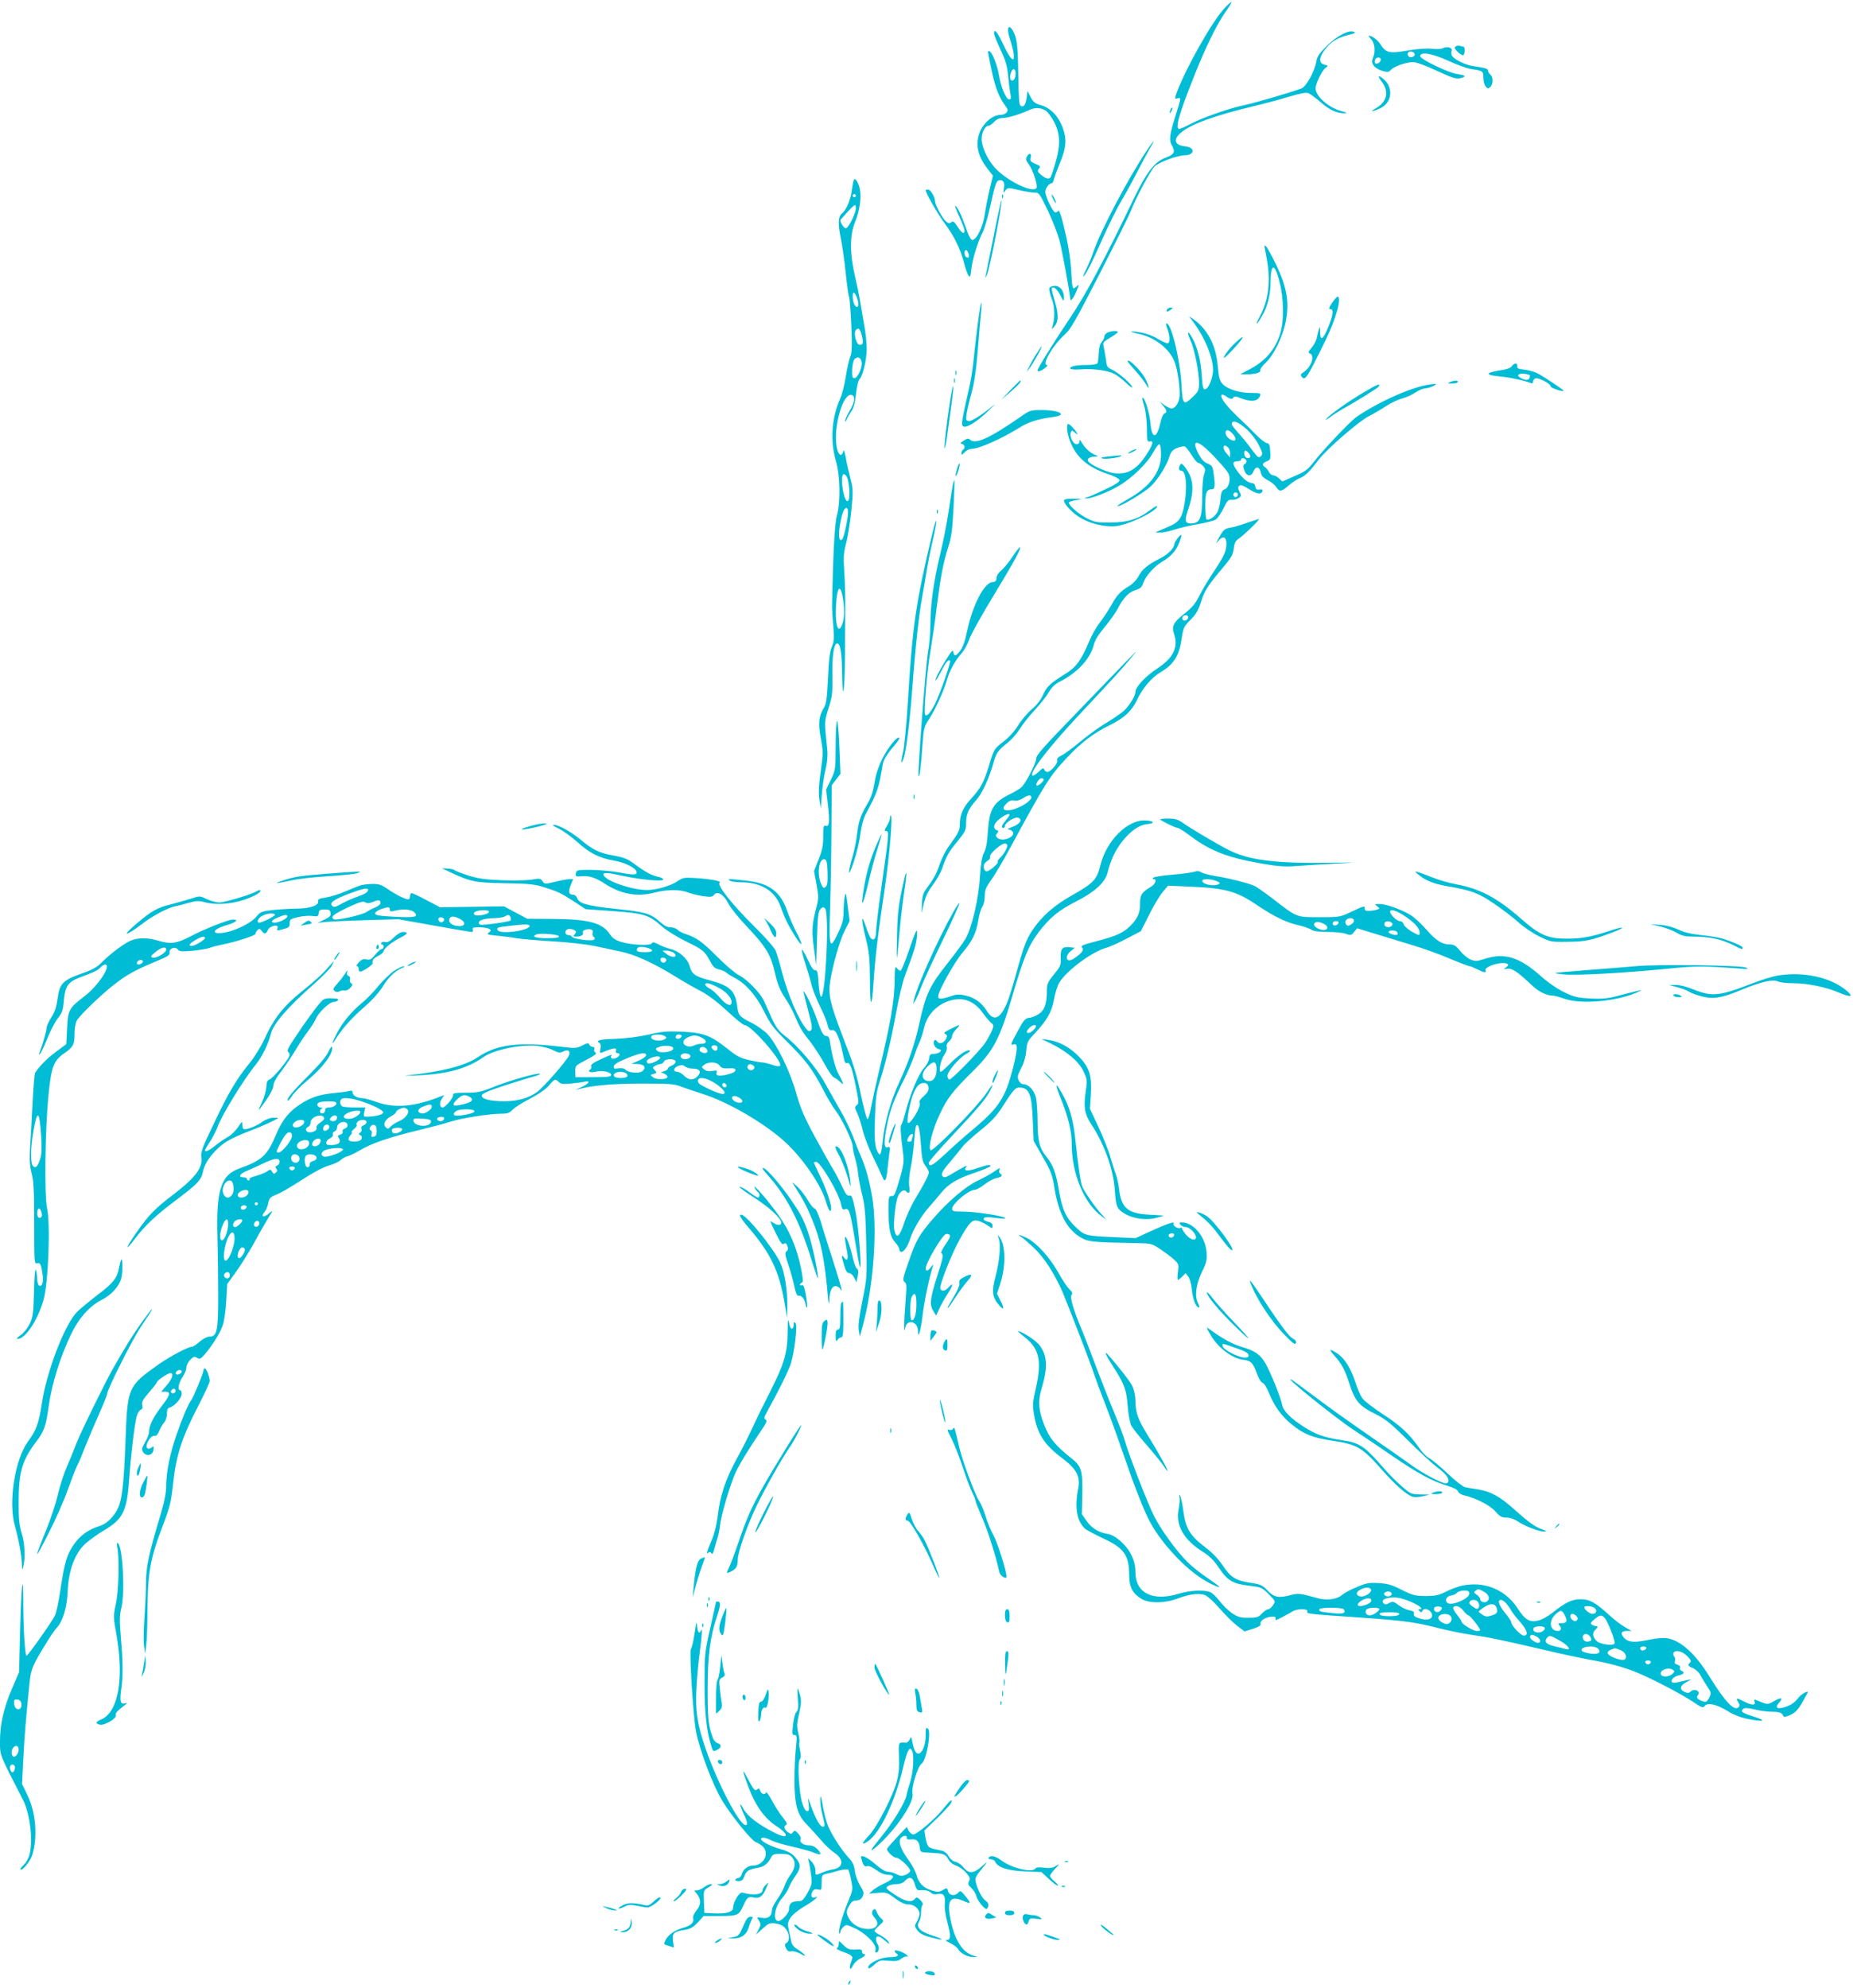 <?xml version="1.0" standalone="no"?>
<!DOCTYPE svg PUBLIC "-//W3C//DTD SVG 20010904//EN"
 "http://www.w3.org/TR/2001/REC-SVG-20010904/DTD/svg10.dtd">
<svg version="1.0" xmlns="http://www.w3.org/2000/svg"
 width="1193pt" height="1280pt" viewBox="0 0 1193 1280"
 preserveAspectRatio="xMidYMid meet">
<g transform="translate(0,1280) scale(0.1,-0.1)"
fill="#00bcd4" stroke="none">
<path d="M7888 12752 c-79 -81 -250 -383 -312 -548 -14 -40 -14 -42 5 -37 24
7 24 6 -10 -103 -42 -132 -46 -167 -25 -202 23 -41 14 -57 -46 -79 -66 -25
-120 -95 -198 -257 -191 -398 -309 -619 -414 -775 -103 -153 -208 -323 -208
-335 0 -12 23 -5 47 14 14 11 21 20 14 20 -37 0 37 127 113 195 39 34 71 91
225 391 99 194 190 376 201 405 36 91 129 264 154 288 28 27 147 71 191 71 69
1 72 52 4 58 -67 7 -78 44 -26 88 65 55 213 109 462 169 77 18 184 47 239 64
67 20 105 27 120 21 11 -4 47 -31 79 -58 56 -50 106 -73 157 -71 16 0 9 5 -22
13 -85 23 -168 96 -168 148 0 28 40 112 62 129 21 16 21 16 -6 23 -42 10 -33
59 23 119 33 36 73 57 136 73 37 9 45 13 32 19 -33 14 -108 -25 -173 -89 -50
-49 -64 -69 -69 -101 -9 -60 -65 -163 -95 -174 -53 -21 -298 -93 -365 -107
-101 -21 -269 -80 -344 -119 -36 -19 -71 -35 -78 -35 -30 0 -4 92 99 350 73
183 146 332 205 413 19 27 33 51 31 53 -3 2 -20 -13 -40 -34z"/>
<path d="M6490 12606 c0 -13 6 -41 14 -62 7 -22 17 -58 21 -82 12 -74 -18 -51
-64 48 -39 84 -61 111 -61 74 0 -9 19 -55 41 -103 32 -67 43 -103 49 -166 4
-44 11 -97 15 -117 6 -30 4 -38 -8 -38 -20 0 -54 81 -66 159 -11 65 -46 151
-62 151 -11 0 -13 15 15 -122 24 -113 47 -173 89 -230 17 -22 18 -30 7 -43 -7
-8 -25 -15 -40 -15 -57 0 -125 -67 -141 -139 -16 -72 3 -137 64 -214 l30 -38
-21 -87 c-12 -48 -26 -121 -32 -162 -11 -79 -53 -165 -80 -165 -10 0 -24 28
-40 75 -28 80 -54 135 -69 145 -6 3 6 -28 25 -69 18 -41 34 -82 34 -90 0 -28
-19 -17 -45 25 -22 33 -29 38 -41 28 -11 -9 -19 -8 -35 7 -24 22 -69 106 -69
129 0 26 -29 75 -45 75 -8 0 -15 -2 -15 -5 0 -18 76 -151 120 -210 62 -83 103
-166 126 -255 9 -36 22 -73 29 -83 11 -15 13 -9 19 42 7 64 40 171 73 236 11
22 33 96 48 165 34 155 40 170 64 170 23 0 31 -17 24 -56 -5 -27 -4 -28 10
-10 14 19 17 19 85 3 38 -9 84 -17 102 -17 30 0 33 -4 86 -115 30 -64 63 -148
74 -188 16 -58 70 -350 70 -379 0 -24 20 -1 39 44 21 50 21 51 1 33 -25 -23
-27 -18 -34 110 -3 55 -17 149 -31 210 -33 143 -45 181 -55 165 -4 -7 -13 -9
-19 -6 -18 12 -61 103 -61 130 0 24 23 56 41 56 5 0 12 12 15 28 4 15 22 64
41 110 39 97 42 148 13 225 -27 71 -78 123 -138 140 -39 11 -50 20 -67 53
l-20 39 -5 -43 c-7 -48 -19 -65 -39 -53 -10 6 -13 53 -15 202 -2 149 -7 206
-19 245 -19 56 -47 80 -47 40z m48 -292 c-3 -30 -25 -44 -33 -22 -3 8 -1 27 5
43 13 35 33 21 28 -21z m197 -228 c11 -8 33 -37 49 -66 42 -76 45 -151 13
-262 -14 -49 -29 -92 -32 -98 -10 -16 -32 -11 -62 14 -24 20 -25 26 -14 40 12
14 9 18 -23 31 -31 13 -35 19 -30 40 7 30 -11 34 -25 6 -8 -14 -6 -25 10 -45
29 -37 64 -145 51 -158 -31 -31 -198 53 -271 137 -45 52 -81 131 -81 180 0 42
22 85 44 85 7 0 23 11 36 25 15 16 34 25 53 25 33 0 111 23 172 51 41 19 75
17 110 -5z m-500 -917 c8 -23 1 -34 -14 -24 -13 8 -15 45 -2 45 5 0 13 -9 16
-21z"/>
<path d="M8828 12547 c24 -26 29 -80 11 -121 -16 -33 9 -67 60 -82 35 -10 42
-9 57 7 20 22 97 49 142 49 20 0 81 -22 151 -55 95 -44 124 -54 149 -49 45 9
40 20 -10 26 -59 7 -249 98 -245 118 5 29 78 16 183 -32 54 -25 121 -49 148
-53 72 -10 76 -13 76 -54 0 -21 6 -46 14 -56 12 -16 16 -17 30 -6 20 17 21 65
1 81 -8 7 -15 18 -15 25 0 13 -16 18 -100 30 -50 8 -125 46 -134 70 -3 8 -3
21 0 29 7 19 -30 30 -56 16 -12 -6 -40 -8 -70 -4 -33 4 -88 0 -155 -11 -121
-21 -141 -16 -177 39 -20 30 -54 56 -75 56 -4 0 3 -10 15 -23z m280 -94 c5
-17 -26 -29 -40 -15 -6 6 -7 15 -3 22 9 14 37 9 43 -7z m-218 -38 c0 -16 -27
-32 -37 -22 -3 4 -3 13 0 22 8 20 37 20 37 0z"/>
<path d="M9372 12501 c-11 -6 -8 -14 13 -35 14 -14 31 -24 36 -21 12 8 12 55
0 55 -5 0 -15 2 -23 5 -7 3 -19 1 -26 -4z"/>
<path d="M8894 12277 c52 -68 37 -134 -41 -177 -42 -23 -8 -18 39 6 72 37 79
134 14 186 -34 28 -39 21 -12 -15z"/>
<path d="M7536 12095 c-9 -26 -7 -32 5 -12 6 10 9 21 6 23 -2 3 -7 -2 -11 -11z"/>
<path d="M7378 11823 c-121 -183 -289 -503 -338 -643 -12 -36 -33 -86 -46
-112 -14 -27 -22 -48 -20 -48 11 0 57 89 122 238 40 89 96 204 127 255 30 50
77 137 105 192 28 55 63 119 77 143 41 67 22 49 -27 -25z"/>
<path d="M5498 11644 c-3 -5 -9 -34 -13 -64 -8 -66 -34 -128 -64 -154 -26 -23
-27 -66 -6 -169 8 -40 22 -137 30 -215 8 -79 18 -149 22 -155 3 -6 10 -87 14
-181 6 -139 4 -178 -8 -206 -8 -19 -20 -77 -28 -127 -8 -51 -24 -114 -36 -140
-55 -123 -65 -271 -27 -402 28 -95 30 -267 6 -351 -14 -48 -25 -246 -31 -585
0 -16 3 -73 8 -125 6 -80 5 -101 -10 -135 -12 -29 -19 -84 -24 -201 -7 -138
-11 -167 -29 -195 -31 -52 -35 -97 -17 -195 15 -83 15 -96 -1 -209 -12 -87
-15 -137 -9 -180 l9 -60 7 90 c4 50 14 122 24 160 11 48 15 89 11 130 -19 182
-19 178 8 265 24 75 27 98 25 215 -2 133 11 210 34 202 19 -6 27 -65 29 -202
3 -194 17 -99 18 120 1 99 2 236 2 305 1 69 -2 175 -6 235 -7 96 -6 121 13
195 12 47 26 142 33 211 11 113 10 132 -6 195 -10 38 -24 98 -30 134 -9 49
-14 59 -18 41 -10 -36 -32 -20 -41 30 -24 130 42 357 98 336 23 -9 18 -47 -15
-102 -16 -27 -29 -57 -29 -65 0 -8 5 -4 10 9 5 13 19 37 30 53 15 21 24 54 30
110 5 47 14 87 23 97 22 24 46 126 46 196 0 33 -6 96 -14 140 -8 44 -19 109
-25 145 -5 36 -21 115 -35 175 -36 153 -36 272 0 358 28 66 41 153 30 209 -7
39 -30 76 -38 62z m12 -104 c0 -5 -4 -10 -10 -10 -5 0 -10 5 -10 10 0 6 5 10
10 10 6 0 10 -4 10 -10z m0 -80 c0 -34 -48 -130 -65 -130 -13 0 -41 47 -33 56
92 103 98 108 98 74z m10 -585 c14 -42 3 -67 -17 -40 -15 21 -18 89 -4 80 5
-3 15 -21 21 -40z m30 -241 c10 -42 6 -54 -15 -54 -22 0 -41 75 -25 95 17 20
29 8 40 -41z m-2 -169 c3 -36 -27 -100 -48 -100 -12 0 -15 12 -14 53 1 29 7
59 14 68 20 23 45 13 48 -21z m-80 -813 c8 -116 -31 -99 -45 20 -3 26 -3 55 1
64 6 16 8 16 23 2 10 -11 17 -41 21 -86z m-8 -149 c-1 -46 -26 -163 -38 -175
-20 -20 -26 22 -14 95 13 73 26 107 42 107 6 0 10 -12 10 -27z m-29 -583 c6
-49 5 -86 -2 -116 -25 -99 -53 -49 -47 85 6 147 32 163 49 31z"/>
<path d="M6451 11534 c0 -11 3 -14 6 -6 3 7 2 16 -1 19 -3 4 -6 -2 -5 -13z"/>
<path d="M6771 11545 c0 -5 6 -21 14 -35 8 -14 14 -20 14 -15 0 6 -6 21 -14
35 -8 14 -14 21 -14 15z"/>
<path d="M6397 11278 c-26 -128 -49 -244 -52 -258 -3 -14 1 -8 10 13 21 54
103 477 92 477 -2 0 -25 -105 -50 -232z"/>
<path d="M8140 11218 c0 -2 7 -38 15 -81 27 -144 13 -269 -44 -374 -35 -64
-22 -61 15 4 33 54 54 138 54 213 1 126 26 130 57 9 29 -110 31 -253 5 -337
-33 -106 -97 -179 -207 -235 l-50 -26 36 -1 c58 0 98 11 93 25 -3 7 13 30 35
50 52 49 109 165 129 266 24 123 7 220 -62 365 -30 61 -59 114 -65 118 -6 4
-11 6 -11 4z"/>
<path d="M6756 10945 c-3 -9 4 -39 15 -68 21 -51 22 -128 4 -182 -6 -17 -4
-17 14 4 25 28 27 75 5 151 -28 99 -29 102 -9 98 10 -1 29 -23 41 -48 23 -44
23 -44 24 -15 0 43 -25 75 -59 75 -17 0 -31 -7 -35 -15z"/>
<path d="M8576 10850 c-20 -31 -23 -40 -11 -40 23 0 18 -38 -13 -115 -34 -83
-52 -94 -53 -33 -1 40 -1 41 -9 13 -4 -16 -11 -42 -14 -57 -3 -14 -18 -40 -32
-57 -22 -26 -23 -32 -10 -37 33 -13 8 -87 -39 -118 -21 -14 -24 -20 -14 -32
22 -27 32 -12 153 235 68 139 107 281 77 281 -4 0 -20 -18 -35 -40z"/>
<path d="M6296 10723 c-9 -71 -21 -175 -27 -233 -5 -58 -19 -143 -30 -190 -47
-207 -51 -232 -40 -243 17 -17 85 22 162 96 36 34 54 53 40 41 -77 -63 -140
-104 -160 -104 -21 0 -23 3 -18 43 3 23 17 85 32 137 18 68 30 147 40 275 8
99 17 208 21 243 4 34 5 62 2 62 -3 0 -13 -57 -22 -127z"/>
<path d="M7515 10809 c-11 -17 0 -20 21 -4 17 13 17 14 2 15 -9 0 -20 -5 -23
-11z"/>
<path d="M7691 10715 c69 -95 119 -219 119 -297 0 -45 -26 -114 -46 -122 -19
-7 -21 1 -28 100 -7 91 -28 170 -59 227 -31 55 -39 45 -12 -15 26 -58 55 -203
55 -277 0 -41 -5 -52 -38 -84 -62 -60 -68 -54 -75 71 -8 157 -62 389 -94 399
-8 3 -7 -8 3 -34 18 -51 18 -93 0 -93 -8 0 -36 13 -63 29 -26 17 -75 35 -107
40 -73 13 -86 7 -16 -8 102 -22 194 -91 230 -175 22 -49 42 -193 33 -239 -7
-37 -29 -67 -51 -67 -7 0 -28 10 -45 22 l-32 22 23 -25 c25 -29 28 -45 8 -52
-8 -3 -19 -29 -25 -58 -23 -107 -56 -108 -64 -3 -6 68 -40 174 -52 163 -2 -3
3 -27 12 -54 9 -29 16 -88 17 -141 0 -82 2 -90 18 -86 28 7 22 -19 -21 -85
-62 -96 -123 -131 -210 -119 -48 7 -143 49 -163 74 -14 17 4 31 42 32 24 1 24
1 -5 14 -31 14 -64 46 -83 81 -10 17 -11 18 -12 3 0 -11 -8 -18 -19 -18 -22 0
-47 51 -37 76 6 15 8 15 28 -2 14 -12 19 -14 13 -4 -12 23 -47 60 -57 60 -14
0 -9 -58 11 -110 39 -102 112 -167 239 -210 46 -15 78 -32 80 -41 2 -10 -28
-30 -95 -61 -54 -26 -107 -49 -118 -51 -17 -4 -17 -5 -2 -6 32 -2 141 40 210
81 87 51 185 147 223 218 16 30 34 53 39 50 6 -3 10 -32 10 -65 0 -112 -69
-206 -207 -285 -43 -24 -76 -46 -74 -48 11 -10 176 88 216 128 49 48 100 131
120 193 9 29 20 41 48 53 20 8 42 12 49 10 8 -3 28 -28 45 -56 17 -27 36 -50
43 -50 7 0 20 -9 30 -20 16 -18 17 -25 7 -54 -7 -18 -12 -80 -12 -139 0 -144
-14 -177 -73 -177 -38 0 -42 19 -18 88 42 123 37 198 -17 271 -19 25 -27 30
-33 20 -13 -21 -11 -39 6 -39 27 0 38 -76 27 -172 -15 -121 -33 -155 -96 -183
-28 -12 -62 -27 -76 -33 -25 -11 -25 -11 7 -11 18 -1 59 8 90 18 32 11 101 27
153 36 52 9 105 22 117 30 12 8 35 41 50 72 24 50 31 58 53 55 14 -1 34 4 45
12 18 13 18 17 5 40 -10 20 -11 29 -2 38 9 9 24 3 63 -21 53 -33 79 -36 87
-13 3 9 -3 13 -19 10 -19 -2 -25 2 -27 20 -2 13 -10 22 -20 22 -26 0 -59 27
-93 73 -36 49 -37 67 -4 67 14 0 25 5 25 10 0 16 27 12 34 -5 3 -8 -1 -18 -10
-23 -12 -6 -12 -14 -3 -40 14 -40 45 -43 59 -7 13 35 39 32 47 -5 4 -23 16
-36 44 -51 21 -10 46 -30 55 -44 21 -33 33 -32 80 9 22 19 55 41 75 49 33 13
61 41 121 120 53 68 252 241 318 276 36 18 88 49 116 68 28 18 73 40 100 47
27 7 67 25 88 40 21 14 51 26 65 26 14 1 37 8 51 16 24 14 23 15 -22 9 -113
-14 -328 -109 -473 -208 -40 -27 -218 -215 -275 -289 -39 -51 -55 -63 -125
-93 l-79 -35 -21 20 c-12 11 -29 20 -38 20 -9 0 -22 10 -28 23 -7 12 -18 26
-25 30 -21 12 -17 26 12 37 23 9 25 14 22 62 -2 44 -6 53 -23 56 -11 2 -43 27
-70 55 -28 29 -83 83 -124 121 -70 68 -109 121 -96 134 3 3 14 1 23 -6 31 -22
44 -25 52 -12 6 10 16 10 49 -4 67 -26 110 -21 124 17 6 15 -1 17 -57 17 -76
0 -153 24 -185 58 -19 21 -24 41 -31 117 -11 131 -65 234 -153 297 l-32 23 36
-50z m337 -680 c26 -24 61 -68 76 -100 26 -51 27 -58 14 -72 -14 -14 -20 -9
-59 43 -23 33 -62 80 -86 106 -23 26 -43 51 -43 56 0 33 40 19 98 -33z m-88
-32 c27 -34 12 -53 -24 -29 -28 18 -35 56 -12 56 8 0 24 -12 36 -27z m-194
-75 c40 -31 149 -148 163 -176 17 -33 4 -91 -24 -102 -18 -7 -23 -18 -27 -62
-2 -29 -11 -66 -19 -83 -14 -29 -56 -58 -71 -49 -4 3 -8 42 -8 88 0 85 8 106
42 106 20 0 23 23 11 105 -5 42 -10 49 -39 61 -24 10 -41 29 -59 64 -35 70
-23 89 31 48z m162 -10 c7 -7 12 -23 12 -37 l-1 -26 -24 28 c-31 35 -19 67 13
35z m136 -41 c12 -19 3 -32 -19 -24 -17 7 -21 51 -3 45 6 -2 16 -12 22 -21z
m-74 -262 c0 -8 -7 -15 -15 -15 -8 0 -15 7 -15 15 0 8 7 15 15 15 8 0 15 -7
15 -15z"/>
<path d="M7133 10660 c-13 -5 -23 -17 -23 -26 0 -10 -8 -26 -17 -36 -11 -13
-18 -38 -19 -73 -1 -29 -5 -58 -8 -64 -4 -6 -35 -11 -69 -11 -71 0 -107 -8
-107 -22 0 -6 26 -9 68 -6 79 6 172 -6 216 -29 17 -8 50 -34 74 -56 23 -23 42
-36 42 -30 0 15 -82 88 -121 108 -45 23 -42 19 -50 78 -4 29 -11 64 -14 78 -6
23 -1 29 39 53 25 14 48 31 51 36 8 12 -32 12 -62 0z"/>
<path d="M7953 10593 c-40 -38 -79 -90 -72 -97 2 -2 33 27 67 65 68 74 71 93
5 32z"/>
<path d="M6667 10513 c-19 -32 -40 -69 -46 -83 l-12 -25 18 23 c23 28 86 142
79 142 -2 0 -20 -26 -39 -57z"/>
<path d="M7260 10474 c0 -3 23 -31 50 -61 28 -31 60 -72 71 -92 22 -41 16 -5
-7 41 -26 51 -114 137 -114 112z"/>
<path d="M9734 10443 c-7 -12 -33 -21 -79 -28 -93 -14 -94 -30 -3 -38 66 -6
155 -25 201 -42 11 -5 17 -2 17 8 0 8 7 18 16 21 19 7 100 -36 97 -51 -2 -10
77 -37 84 -29 4 4 -121 87 -167 112 -19 10 -57 21 -85 24 -40 4 -49 8 -47 23
2 9 -3 17 -10 17 -7 0 -18 -8 -24 -17z m115 -59 c2 -2 1 -10 -3 -19 -6 -17
-38 -13 -64 8 -11 8 -11 12 0 18 11 7 56 2 67 -7z"/>
<path d="M6152 10400 c0 -14 2 -19 5 -12 2 6 2 18 0 25 -3 6 -5 1 -5 -13z"/>
<path d="M6142 10350 c0 -14 2 -19 5 -12 2 6 2 18 0 25 -3 6 -5 1 -5 -13z"/>
<path d="M6505 10288 l-60 -62 63 53 c51 44 74 71 59 71 -1 0 -29 -28 -62 -62z"/>
<path d="M9335 10340 c-17 -7 -15 -9 12 -9 17 -1 35 4 38 9 7 12 -22 12 -50 0z"/>
<path d="M8780 10274 c-100 -59 -219 -143 -241 -171 -8 -10 2 -5 21 9 19 15
54 37 76 50 95 53 234 139 240 149 15 24 -8 16 -96 -37z"/>
<path d="M6117 10220 c-23 -148 -40 -300 -35 -306 3 -2 11 37 17 88 7 51 19
140 27 196 8 57 13 109 11 115 -2 7 -11 -35 -20 -93z"/>
<path d="M6574 10119 c-208 -144 -296 -183 -331 -148 -8 8 -19 6 -39 -8 -22
-14 -24 -19 -11 -21 19 -4 23 -27 7 -37 -5 -3 -10 -14 -10 -22 0 -14 4 -13 20
5 12 12 30 22 41 22 52 0 194 63 321 142 50 31 117 52 206 63 98 13 47 45 -73
45 -69 0 -76 -2 -131 -41z"/>
<path d="M7280 9895 c-14 -8 -20 -14 -15 -14 6 0 21 6 35 14 14 8 21 14 15 14
-5 0 -21 -6 -35 -14z"/>
<path d="M7135 9861 c-45 -5 -54 -8 -36 -13 22 -6 121 8 121 18 0 2 -6 3 -12
2 -7 -1 -40 -4 -73 -7z"/>
<path d="M6161 9779 c-16 -53 -8 -61 9 -9 7 22 11 42 8 45 -3 3 -10 -13 -17
-36z"/>
<path d="M6136 9687 c-3 -14 -15 -87 -26 -163 -11 -77 -36 -206 -56 -288 -43
-179 -64 -329 -64 -457 0 -53 -7 -132 -15 -175 -15 -82 -69 -793 -61 -801 7
-7 16 65 25 200 8 111 11 121 44 170 39 60 92 175 114 251 17 60 52 123 95
172 17 19 39 59 48 88 10 29 80 156 157 282 135 223 178 302 170 311 -3 2 -24
-24 -47 -59 -23 -35 -56 -75 -73 -90 -19 -15 -32 -36 -32 -50 0 -18 -6 -24
-28 -26 -51 -6 -123 -145 -158 -304 -20 -93 -31 -120 -57 -150 -20 -24 -30
-23 -34 4 -2 18 -12 8 -49 -52 -46 -75 -73 -130 -64 -130 3 0 18 27 35 59 29
58 46 78 57 68 7 -8 -64 -212 -97 -278 -31 -60 -54 -86 -64 -70 -10 15 13 288
34 406 10 61 29 187 40 280 25 198 42 290 76 397 20 62 26 111 33 250 5 95 7
174 6 176 -1 2 -5 -8 -9 -21z"/>
<path d="M6850 9578 c0 -22 49 -75 97 -106 65 -42 161 -66 236 -59 82 7 267
97 267 128 0 5 -20 -6 -45 -25 -74 -57 -146 -80 -255 -80 -84 -1 -102 2 -150
26 -57 28 -129 92 -117 105 4 4 26 10 50 14 40 6 38 7 -20 8 -42 1 -63 -3 -63
-11z"/>
<path d="M6031 9504 c0 -11 3 -14 6 -6 3 7 2 16 -1 19 -3 4 -6 -2 -5 -13z"/>
<path d="M6002 9363 c-106 -444 -128 -596 -157 -1083 -9 -146 -23 -291 -31
-324 -16 -63 -13 -88 5 -34 17 53 40 247 56 463 18 246 41 453 61 565 9 47 22
126 30 175 8 50 26 139 40 199 14 60 24 115 22 122 -2 8 -13 -30 -26 -83z"/>
<path d="M8025 9433 c-38 -14 -87 -28 -108 -31 -33 -6 -42 -14 -68 -62 -20
-36 -23 -46 -9 -27 39 50 65 28 53 -45 -4 -27 -28 -73 -68 -132 -34 -50 -79
-124 -99 -163 -29 -59 -49 -83 -101 -124 -70 -55 -83 -81 -66 -130 29 -85 -4
-154 -107 -222 -78 -51 -142 -120 -142 -152 0 -30 -50 -106 -91 -135 -19 -14
-69 -48 -113 -74 -43 -27 -112 -78 -154 -113 -41 -35 -93 -73 -113 -84 -27
-13 -37 -24 -32 -35 6 -17 -43 -74 -64 -74 -8 0 -16 7 -20 16 -5 12 -11 10
-37 -16 -18 -16 -35 -27 -39 -24 -20 20 99 176 300 391 246 263 275 295 331
363 52 62 51 61 -25 -16 -43 -45 -192 -198 -330 -342 -199 -205 -253 -265
-251 -284 2 -23 -59 -144 -91 -182 -9 -10 -43 -31 -75 -47 -111 -54 -136 -96
-146 -244 -4 -68 -12 -111 -25 -135 -13 -25 -20 -68 -26 -155 -8 -140 -52
-329 -93 -399 -15 -25 -65 -94 -112 -153 -118 -148 -144 -203 -185 -391 -28
-130 -70 -252 -130 -381 -54 -115 -96 -264 -107 -386 -4 -42 -11 -76 -17 -78
-5 -1 -16 16 -23 38 -10 30 -13 80 -9 195 4 129 9 168 30 235 40 124 73 264
107 448 17 93 42 199 56 235 57 150 72 199 77 250 6 70 -3 54 -54 -95 -23 -68
-46 -123 -52 -123 -5 0 -16 8 -23 18 -11 14 -13 3 -14 -78 -1 -132 -25 -272
-104 -600 -19 -80 -40 -179 -48 -220 -7 -41 -17 -75 -23 -75 -5 0 -24 70 -42
155 -24 120 -47 196 -103 339 -80 208 -100 275 -100 342 0 74 57 293 95 370
l35 69 -12 97 c-11 89 -13 94 -20 58 -4 -22 -7 -67 -7 -100 -1 -48 -8 -76 -36
-133 -53 -112 -59 -95 -51 152 4 116 8 344 9 506 l2 295 28 36 28 37 -7 176
c-4 100 -11 171 -15 164 -5 -7 -9 -80 -9 -163 0 -146 -1 -152 -30 -214 l-31
-64 12 -103 c12 -109 8 -140 -16 -130 -12 4 -15 -7 -15 -69 0 -59 -6 -90 -30
-149 l-29 -74 16 -86 c15 -82 15 -88 -6 -168 -24 -97 -26 -138 -8 -262 l12
-91 5 172 c4 146 8 175 22 190 14 14 20 15 30 5 29 -29 3 -579 -26 -569 -6 2
-13 41 -16 88 -4 69 -8 84 -21 82 -10 -2 -26 20 -48 68 -18 39 -35 68 -38 65
-3 -3 6 -41 20 -83 14 -43 33 -106 41 -140 8 -34 34 -98 56 -143 22 -44 44
-97 48 -118 7 -29 12 -36 28 -34 16 2 25 -7 37 -35 15 -34 21 -58 42 -155 3
-17 10 -25 18 -22 19 7 32 -28 57 -151 20 -99 21 -110 6 -120 -14 -11 -14 -16
3 -51 10 -21 26 -70 35 -109 9 -38 38 -115 65 -170 27 -55 54 -112 60 -127 17
-46 28 -32 35 45 4 39 10 89 13 110 5 31 3 36 -10 31 -26 -10 -28 28 -8 133
20 104 45 171 116 313 23 47 50 110 60 140 10 30 25 71 35 90 9 19 22 60 29
91 21 97 103 171 204 185 64 9 127 -21 171 -83 19 -26 44 -56 55 -66 20 -16
21 -19 6 -55 -9 -20 -28 -55 -43 -77 -36 -53 -214 -235 -229 -235 -7 0 -13 11
-13 24 0 29 79 120 124 143 17 9 25 18 19 20 -19 7 -71 -29 -128 -86 -27 -28
-53 -51 -58 -51 -16 0 0 78 23 110 12 17 19 38 16 48 -4 12 1 26 14 37 11 10
20 26 20 35 0 10 12 29 26 44 32 32 26 33 -29 5 -53 -27 -54 -28 -38 -38 10
-6 10 -13 2 -29 -15 -28 -43 -37 -57 -17 -8 11 -14 12 -19 6 -11 -18 4 -49 28
-55 18 -4 19 -8 9 -18 -7 -7 -25 -13 -40 -13 -23 0 -28 -5 -30 -30 -2 -16 -17
-44 -33 -61 -33 -34 -90 -169 -119 -283 -10 -40 -22 -77 -27 -82 -8 -8 -5 -60
12 -189 6 -43 2 -72 -14 -130 -40 -137 -41 -140 -62 -140 -17 0 -19 -8 -19
-92 1 -122 12 -173 44 -207 14 -15 26 -35 26 -44 0 -9 6 -17 13 -17 17 1 42
37 57 85 19 60 68 142 119 201 25 28 61 71 80 94 46 58 106 93 217 130 52 18
96 36 99 41 9 14 -17 11 -81 -11 -66 -23 -95 -20 -73 7 13 16 -12 4 -108 -53
-25 -15 -35 -16 -44 -7 -14 14 -2 35 64 112 23 28 53 64 66 81 13 17 64 63
113 103 68 54 102 90 139 147 78 122 87 132 122 128 54 -5 70 -48 76 -207 l6
-136 59 -104 c53 -92 61 -114 76 -206 27 -161 81 -261 167 -311 48 -29 76 -32
358 -37 98 -2 101 -3 157 -40 32 -22 72 -52 88 -67 29 -27 30 -32 24 -79 -4
-28 -4 -51 0 -51 3 0 16 10 28 22 l21 21 17 -21 c9 -11 20 -48 23 -82 7 -66
24 -111 44 -117 8 -3 7 6 -4 27 -23 46 -13 122 26 203 29 59 33 75 29 127 -7
97 -84 190 -158 190 -19 0 -20 -2 -10 -15 7 -8 23 -15 35 -15 24 0 65 -42 65
-66 0 -25 -38 -15 -64 17 -14 17 -26 35 -26 40 0 6 -4 7 -10 4 -14 -9 -52 14
-44 27 11 18 -40 1 -147 -48 l-98 -45 -133 6 c-185 8 -193 10 -245 58 -68 63
-92 111 -114 235 -21 124 -38 171 -82 225 -46 58 -56 100 -57 225 0 62 -5 133
-11 158 -12 47 -48 84 -81 84 -10 0 -24 11 -30 25 -9 21 -7 33 16 77 18 34 30
75 33 113 5 55 9 64 53 110 80 85 111 139 126 221 7 41 22 89 34 108 48 79
213 201 305 225 22 6 81 33 130 59 l90 47 52 103 c28 57 67 123 87 147 l36 43
117 -5 c252 -10 320 -28 456 -120 112 -75 185 -110 264 -129 36 -8 76 -22 87
-30 14 -9 48 -14 105 -14 47 0 99 -5 117 -12 30 -11 35 -9 52 12 l19 24 124
-38 c68 -21 176 -54 239 -73 63 -19 168 -56 232 -84 65 -27 122 -49 128 -49 6
0 28 -9 50 -20 46 -23 61 -25 54 -6 -7 17 63 46 111 46 38 0 45 -13 18 -30
-15 -9 -13 -10 11 -7 32 5 64 -17 163 -110 41 -39 92 -63 133 -63 9 0 41 -9
73 -20 104 -37 329 -18 462 39 55 24 45 22 -99 -15 -84 -23 -114 -26 -196 -22
-85 4 -105 9 -171 41 -43 21 -106 64 -150 104 -137 122 -233 151 -360 110 -51
-16 -60 -17 -92 -4 -19 8 -49 33 -67 56 -28 34 -39 41 -69 41 -48 0 -87 26
-150 98 -29 33 -71 72 -93 87 -55 36 -161 75 -205 75 -34 0 -36 -1 -17 -14 18
-14 18 -15 2 -21 -10 -4 -32 -8 -50 -9 -25 -1 -33 3 -32 16 2 19 -4 17 -101
-29 -56 -26 -68 -28 -190 -28 -149 0 -143 -3 -299 118 -50 38 -102 75 -116 82
-34 17 -164 51 -255 65 -38 6 -79 17 -90 24 -14 9 -28 10 -45 4 -14 -5 -77
-14 -140 -19 -63 -5 -119 -14 -124 -19 -7 -7 -6 -10 2 -10 22 0 12 -29 -15
-47 -64 -39 -73 -53 -73 -112 0 -60 -16 -95 -66 -145 -41 -40 -90 -63 -202
-92 -113 -30 -116 -32 -103 -48 11 -14 -10 -38 -60 -70 -44 -28 -57 18 -14 52
l25 20 -35 4 c-46 5 -59 -11 -56 -72 2 -44 -2 -53 -44 -104 -41 -50 -45 -61
-45 -108 0 -82 -16 -124 -55 -148 -19 -12 -46 -22 -61 -23 -22 -2 -34 -15 -70
-82 -48 -88 -51 -97 -29 -89 29 11 28 -29 -4 -155 -49 -189 -90 -253 -258
-393 -46 -38 -124 -107 -174 -154 -85 -79 -109 -92 -109 -59 0 8 68 86 150
173 161 171 218 238 244 289 28 55 18 48 -26 -18 -58 -86 -343 -377 -357 -364
-17 17 13 135 59 231 48 103 80 146 215 279 131 130 171 206 249 470 76 260
107 335 171 421 73 96 131 144 244 201 118 60 185 121 201 183 20 82 50 145
95 203 54 68 109 106 159 111 53 5 49 20 -6 24 -117 8 -254 -128 -294 -290
-22 -91 -44 -114 -184 -193 -110 -62 -190 -131 -250 -219 -42 -61 -60 -110
-109 -289 -22 -78 -47 -160 -57 -182 -43 -104 -86 -123 -128 -57 -35 56 -78
88 -136 102 -43 10 -58 10 -100 -4 -61 -20 -80 -20 -80 -1 0 33 103 218 156
281 65 77 89 126 103 212 5 34 17 72 25 84 9 13 16 43 16 69 0 38 7 56 41 103
23 32 79 126 124 210 226 418 255 463 369 583 89 94 168 154 268 203 94 46
144 91 179 165 35 75 94 144 152 178 86 51 120 107 136 223 9 61 14 72 56 114
35 35 51 63 66 111 23 75 43 106 136 217 60 71 71 89 76 130 4 34 11 50 29 62
32 20 145 130 133 128 -5 0 -41 -12 -80 -25z m-375 -607 c0 -17 -27 -29 -35
-16 -4 6 -3 15 0 20 9 15 35 12 35 -4z m-930 -1044 c0 -13 -39 -46 -46 -39 -9
9 16 47 31 47 8 0 15 -4 15 -8z m-80 -117 c0 -8 -17 -26 -37 -39 -93 -60 -185
-56 -120 4 15 15 30 20 48 16 16 -3 37 3 55 15 35 23 54 24 54 4z m-140 -111
c0 -3 -11 -19 -25 -36 -26 -31 -32 -48 -15 -48 6 0 10 6 10 14 0 19 66 60 85
52 32 -12 11 -43 -41 -61 -21 -8 -32 -14 -23 -15 9 0 22 -6 28 -13 25 -31 -59
-69 -94 -44 -16 13 -17 17 -6 31 11 13 11 17 -3 22 -23 9 -20 37 7 61 35 32
77 52 77 37z m-16 -192 c7 -12 -21 -64 -45 -84 -11 -10 -18 -22 -15 -27 6 -9
-55 -61 -72 -61 -14 0 -23 27 -16 45 4 9 15 20 25 25 10 6 16 16 13 24 -3 8
13 29 37 50 42 36 63 44 73 28z m-1156 -178 c2 -63 -1 -84 -13 -94 -13 -11
-17 -7 -30 23 -27 65 -12 162 24 155 13 -3 17 -20 19 -84z m2501 -55 c24 -9
29 -14 19 -20 -29 -19 -108 -3 -108 21 0 13 50 13 89 -1z m1219 -229 c60 -41
92 -76 92 -105 0 -20 -4 -19 -55 10 -23 14 -45 34 -48 45 -3 12 -14 20 -25 20
-19 0 -62 42 -62 61 0 20 41 7 98 -31z m-332 -22 c4 -6 -1 -17 -11 -25 -24
-17 -34 -17 -42 3 -10 26 38 47 53 22z m-172 -44 c8 -21 -20 -28 -54 -14 -31
13 -40 35 -17 43 18 6 65 -12 71 -29z m74 24 c-7 -19 -38 -22 -38 -4 0 10 9
16 21 16 12 0 19 -5 17 -12z m347 -8 c0 -18 -33 -26 -47 -12 -6 6 -7 15 -3 22
10 16 50 8 50 -10z m30 -51 c4 -6 5 -13 1 -16 -8 -8 -56 6 -56 17 0 13 47 13
55 -1z m-2325 -606 c0 -12 -33 -43 -47 -43 -17 0 -17 10 4 32 16 18 43 25 43
11z m-640 -277 c0 -45 -18 -76 -45 -76 -52 0 -60 46 -16 91 43 43 61 39 61
-15z m-52 -117 c2 -19 -6 -34 -31 -56 -24 -21 -32 -35 -26 -44 12 -20 -61
-143 -76 -127 -10 10 15 140 37 190 22 52 41 69 73 65 13 -1 21 -11 23 -28z
m-49 -366 c6 -91 11 -115 29 -138 12 -15 22 -34 22 -42 0 -18 -31 -78 -88
-172 -25 -41 -57 -111 -71 -155 -29 -89 -50 -105 -63 -46 -8 36 6 174 22 214
12 33 38 52 52 38 22 -22 28 -12 22 31 -4 25 0 76 9 118 9 41 18 115 22 164 8
107 12 122 26 108 6 -6 14 -60 18 -120z m-53 51 c-3 -9 -6 -20 -6 -25 0 -5 -7
-9 -15 -9 -18 0 -18 5 -5 31 13 23 35 26 26 3z m1684 -633 c0 -14 -18 -23 -30
-16 -6 4 -8 11 -5 16 8 12 35 12 35 0z"/>
<path d="M7581 9334 c-11 -15 -21 -32 -21 -39 0 -24 -43 -66 -93 -91 -76 -38
-115 -70 -137 -114 -11 -21 -36 -48 -57 -61 -59 -35 -81 -58 -118 -125 -19
-34 -53 -84 -74 -112 -22 -27 -53 -83 -70 -124 -50 -119 -83 -164 -153 -207
-97 -60 -119 -81 -143 -135 -15 -33 -41 -66 -73 -93 -28 -24 -67 -70 -87 -103
-23 -37 -59 -77 -95 -105 -59 -45 -60 -47 -91 -148 -35 -115 -55 -152 -116
-218 -51 -55 -73 -103 -73 -161 0 -44 -7 -58 -74 -150 -19 -26 -44 -77 -56
-112 -20 -61 -38 -93 -91 -165 -16 -21 -22 -47 -24 -97 -2 -38 -2 -58 1 -44
16 84 30 120 69 172 24 32 51 79 60 105 30 86 42 107 99 176 51 63 56 73 56
118 0 57 16 94 65 148 37 41 83 139 110 236 18 67 31 85 93 134 24 18 59 59
79 90 19 31 63 86 97 122 33 36 73 86 88 112 18 31 40 53 70 68 112 56 197
147 219 234 8 33 30 69 72 119 32 39 70 92 83 117 35 69 71 107 114 120 32 10
42 19 51 47 15 44 70 106 123 137 55 32 89 71 109 124 20 54 17 61 -12 25z"/>
<path d="M5735 8003 c-55 -72 -93 -162 -105 -244 -7 -46 -20 -90 -37 -119 -51
-86 -64 -121 -74 -203 -5 -45 -18 -111 -29 -147 -34 -118 -31 -149 5 -44 19
55 39 139 44 185 8 57 20 100 38 134 74 139 79 154 107 317 4 24 25 59 56 97
28 32 50 62 50 65 0 18 -23 1 -55 -41z"/>
<path d="M5882 7670 c0 -14 2 -19 5 -12 2 6 2 18 0 25 -3 6 -5 1 -5 -13z"/>
<path d="M5730 7533 c0 -10 -9 -33 -20 -50 -17 -28 -18 -33 -4 -33 19 0 18
-17 -32 -367 -19 -133 -34 -260 -34 -282 0 -42 -14 -61 -33 -42 -6 6 -21 41
-33 78 -31 92 -30 44 1 -82 21 -85 25 -124 26 -265 0 -181 12 -189 23 -15 9
149 30 324 72 605 31 210 53 470 39 470 -3 0 -5 -8 -5 -17z"/>
<path d="M7470 7525 c0 -7 97 -55 112 -55 7 0 45 -24 85 -54 126 -95 242 -139
459 -176 104 -18 147 -21 224 -15 52 4 165 11 250 15 151 8 150 8 -65 5 -327
-4 -499 19 -625 83 -76 39 -247 140 -294 174 -31 22 -50 28 -93 28 -29 0 -53
-2 -53 -5z"/>
<path d="M3421 7484 c-30 -8 -57 -17 -60 -21 -8 -8 65 4 124 21 40 12 44 15
20 15 -16 0 -55 -7 -84 -15z"/>
<path d="M3596 7466 c28 -13 82 -52 120 -86 78 -71 139 -103 235 -120 74 -13
142 -47 147 -73 4 -21 -15 -22 -123 -2 -44 8 -121 14 -171 15 -87 0 -92 -1
-96 -22 -4 -21 -1 -23 39 -19 48 3 88 -9 148 -49 104 -67 208 -86 321 -56 77
20 162 21 211 1 21 -8 65 -19 98 -24 50 -7 61 -6 71 7 21 29 64 4 93 -54 14
-28 70 -98 125 -155 119 -126 149 -176 176 -296 16 -70 32 -108 64 -157 23
-35 50 -84 60 -108 35 -83 46 -104 99 -170 29 -37 72 -104 96 -148 24 -45 51
-84 60 -87 9 -3 26 -15 39 -27 22 -20 23 -20 16 -1 -4 11 -16 34 -25 50 -19
33 -43 122 -54 198 -5 36 -10 47 -24 47 -20 0 -33 23 -66 120 -25 72 -89 199
-81 160 3 -14 18 -71 32 -128 22 -81 25 -105 15 -115 -10 -9 -17 -7 -33 13
-49 60 -118 224 -154 364 -14 55 -32 116 -40 135 -8 20 -70 90 -142 161 -136
134 -239 264 -219 277 16 10 -50 23 -151 30 -77 5 -86 3 -120 -20 -42 -30
-138 -57 -197 -57 -98 1 -264 58 -279 96 -7 19 22 18 130 -6 113 -24 254 -37
254 -22 0 6 -15 14 -32 17 -44 10 -79 28 -148 79 -49 37 -72 46 -145 59 -91
17 -128 35 -215 108 -56 45 -135 89 -164 89 -13 0 -2 -9 30 -24z"/>
<path d="M5648 7373 c-39 -88 -67 -179 -83 -273 -29 -165 -11 -144 30 35 16
66 40 158 56 205 15 47 26 86 25 88 -2 1 -14 -24 -28 -55z"/>
<path d="M2900 7184 c130 -61 163 -67 350 -70 142 -2 187 -6 240 -22 101 -31
119 -40 203 -94 l77 -51 180 -13 c201 -15 226 -23 315 -101 28 -24 95 -66 150
-93 110 -53 123 -64 158 -130 18 -35 31 -46 56 -51 17 -4 40 -13 49 -22 9 -8
32 -22 51 -32 71 -36 139 -113 189 -214 41 -83 60 -109 148 -196 121 -120 165
-178 233 -309 28 -55 65 -116 81 -136 39 -50 110 -198 110 -230 0 -15 7 -49
15 -76 8 -27 18 -73 20 -102 3 -29 15 -90 26 -135 17 -66 22 -127 26 -307 5
-221 5 -228 -25 -375 -21 -105 -28 -162 -23 -190 l7 -40 16 60 c71 252 99 631
63 840 -19 110 -39 182 -70 255 -13 30 -38 91 -54 135 -17 44 -51 116 -77 160
-25 44 -71 124 -101 179 -57 104 -175 243 -263 310 -36 28 -54 52 -80 108 -18
40 -41 92 -52 115 -24 52 -107 137 -161 165 -23 11 -86 65 -140 119 -95 96
-134 124 -209 148 -20 7 -42 19 -48 27 -7 7 -26 14 -43 14 -20 0 -42 11 -69
36 -60 53 -92 63 -287 83 -185 20 -234 34 -246 71 -4 11 -15 20 -26 20 -28 0
-32 20 -14 63 l15 37 -25 0 c-14 0 -56 -8 -92 -17 -65 -16 -67 -16 -80 4 -12
18 -19 19 -71 10 -31 -5 -118 -7 -192 -4 -108 4 -151 11 -217 31 -45 15 -84
30 -87 34 -2 4 -22 9 -43 10 l-38 2 55 -26z"/>
<path d="M2104 7175 c-173 -14 -203 -18 -277 -42 -72 -23 -53 -23 43 -2 47 11
157 23 245 28 88 6 171 14 185 20 25 10 25 10 -5 9 -16 0 -102 -6 -191 -13z"/>
<path d="M9130 7171 c46 -39 96 -60 186 -76 161 -28 200 -43 302 -112 52 -35
123 -89 156 -119 34 -31 94 -72 135 -92 74 -36 77 -37 186 -35 113 1 151 9
283 59 88 33 88 44 0 16 -129 -43 -194 -55 -288 -55 -121 -1 -177 23 -291 123
-156 138 -270 199 -424 227 -44 8 -114 28 -155 45 -41 16 -84 32 -95 35 -17 4
-17 2 5 -16z"/>
<path d="M5826 7159 c-42 -183 -47 -224 -51 -389 -4 -185 -2 -182 16 25 6 72
19 186 29 255 11 68 17 126 15 128 -2 3 -6 -6 -9 -19z"/>
<path d="M4700 7130 c8 -5 40 -10 71 -10 128 0 218 -55 254 -155 28 -78 51
-125 95 -194 49 -78 53 -59 6 30 -18 35 -44 94 -57 132 -44 128 -117 182 -268
198 -114 12 -120 12 -101 -1z"/>
<path d="M2315 7098 c-16 -6 -60 -23 -97 -39 -36 -16 -90 -32 -120 -37 -43 -6
-52 -11 -50 -25 5 -28 -56 -47 -150 -47 -46 -1 -114 -5 -152 -10 -61 -7 -72
-12 -94 -40 -29 -37 -122 -86 -192 -101 -103 -22 -103 16 0 45 59 17 80 36 40
36 -30 0 -187 -62 -277 -110 -85 -45 -127 -50 -209 -25 -63 19 -125 19 -171 0
-45 -19 -134 -86 -188 -141 -31 -31 -60 -48 -131 -72 -120 -43 -141 -65 -153
-160 -7 -53 -17 -85 -40 -121 -17 -26 -31 -57 -31 -68 0 -19 -24 -104 -45
-158 -6 -14 -5 -17 3 -10 6 6 27 51 47 100 20 50 50 108 68 130 27 34 33 51
38 113 7 89 27 120 95 146 103 39 124 49 140 67 10 11 23 19 31 19 44 0 -43
-135 -131 -202 -103 -79 -108 -89 -114 -208 l-5 -102 -66 -49 c-57 -42 -110
-96 -135 -136 -4 -7 -11 -92 -16 -190 -5 -98 -12 -227 -16 -288 -5 -85 -2
-124 10 -170 13 -47 16 -113 16 -321 0 -253 1 -262 19 -257 21 5 26 -6 36 -77
6 -47 -5 -77 -24 -66 -6 4 -11 24 -12 44 0 20 -4 46 -8 57 -5 12 -10 -47 -12
-140 -4 -146 -7 -165 -29 -210 -14 -28 -40 -60 -59 -72 -20 -14 -27 -23 -18
-23 50 0 129 119 167 250 31 105 46 490 23 592 -18 85 -13 509 10 734 17 176
33 217 102 264 56 39 65 55 65 125 0 31 6 68 14 84 18 34 171 181 257 245 73
55 127 84 254 137 75 31 90 40 87 57 -4 27 37 41 53 19 9 -13 24 -14 96 -8 46
5 96 13 110 19 15 6 51 15 80 21 91 18 214 58 214 69 0 6 6 17 13 24 11 11 16
10 26 -4 18 -24 29 -23 41 5 12 27 72 40 62 13 -7 -19 -4 -19 43 -6 30 8 36
14 35 36 0 25 5 28 55 40 30 7 71 10 92 7 32 -5 37 -3 40 18 2 20 9 24 38 24
29 0 36 -4 38 -23 3 -18 -5 -26 -40 -43 l-43 -20 45 5 c25 3 142 8 260 12
l215 6 230 -41 c126 -23 235 -41 242 -41 7 0 10 7 7 15 -5 12 3 15 42 15 27 0
56 -5 64 -10 13 -9 13 -12 -3 -24 -15 -12 -8 -14 55 -20 40 -4 96 -11 123 -16
28 -5 131 -14 230 -20 103 -6 220 -19 275 -31 52 -11 127 -27 166 -35 88 -18
206 -71 346 -157 58 -36 138 -82 178 -102 45 -25 104 -70 164 -126 52 -49 102
-89 111 -89 42 0 250 -239 227 -262 -5 -5 -28 -2 -51 7 -24 8 -52 15 -63 15
-10 0 -49 7 -86 15 -55 13 -80 26 -137 72 -109 87 -157 105 -294 111 -97 4
-132 1 -216 -19 -62 -14 -143 -24 -212 -27 -104 -3 -130 -10 -102 -28 6 -3 9
-19 5 -35 -6 -34 -8 -33 37 -14 20 8 44 15 53 15 10 0 14 -5 10 -15 -3 -9 0
-15 9 -15 22 0 18 -18 -5 -30 -22 -12 -44 -5 -35 11 9 13 4 12 -68 -21 -46
-21 -65 -34 -61 -44 3 -8 0 -17 -5 -21 -22 -13 0 -23 32 -15 41 11 102 -1 102
-20 0 -12 -21 -15 -115 -15 l-115 0 -1 37 c-1 37 0 38 72 75 51 27 69 40 59
46 -8 4 -12 14 -9 22 4 10 0 15 -10 15 -9 0 -19 7 -22 15 -5 12 -12 11 -45 -6
-37 -18 -46 -19 -137 -8 -272 33 -415 15 -535 -67 -80 -55 -239 -96 -462 -118
-22 -2 5 -2 60 0 202 8 331 43 440 120 64 45 235 81 342 71 34 -4 81 -16 104
-28 36 -18 45 -19 66 -8 32 17 50 0 33 -32 -23 -42 -163 -201 -203 -230 -54
-39 -126 -59 -211 -59 -91 0 -148 15 -144 38 2 12 44 30 148 64 80 26 165 52
189 58 23 6 41 14 38 17 -10 9 -181 -39 -287 -80 -94 -38 -114 -42 -190 -42
-71 0 -85 -3 -83 -15 3 -17 -50 -80 -67 -80 -19 0 -23 30 -6 55 l16 25 -52
-20 c-151 -56 -273 -64 -383 -25 -38 14 -80 25 -93 25 -32 0 -62 18 -62 36 0
13 -6 15 -27 9 -16 -4 -64 -10 -108 -14 -89 -9 -153 -33 -226 -87 -58 -43 -97
-95 -134 -184 -55 -130 -89 -161 -237 -214 -115 -42 -146 -137 -138 -436 3
-107 5 -283 5 -390 0 -218 -8 -255 -56 -255 -15 0 -42 -14 -63 -32 -20 -18
-42 -33 -49 -33 -25 0 -142 -62 -216 -114 -196 -139 -200 -148 -212 -471 -12
-316 -23 -406 -56 -468 -29 -51 -70 -89 -113 -102 -68 -21 -120 -57 -160 -112
-49 -69 -63 -115 -91 -298 -11 -76 -27 -151 -35 -166 -22 -44 -175 -259 -183
-259 -10 0 -21 178 -21 338 0 227 -13 117 -20 -166 l-7 -277 -45 -105 c-54
-124 -78 -231 -78 -344 0 -88 -5 -76 146 -369 48 -91 69 -269 43 -361 -6 -21
-22 -49 -36 -62 -15 -13 -24 -27 -21 -30 11 -11 65 55 76 95 36 117 23 272
-32 386 l-34 70 8 162 c8 150 18 269 40 486 10 93 17 111 110 262 23 39 53 82
66 96 39 41 66 133 70 235 5 135 48 248 116 308 28 24 78 60 113 81 126 73
152 125 166 323 11 158 35 361 49 413 6 21 17 40 26 43 11 4 14 13 10 30 -5
20 4 36 44 82 27 31 50 61 50 65 0 11 71 59 87 59 24 0 13 -36 -23 -78 l-36
-42 26 0 c38 0 33 -20 -23 -93 -54 -70 -81 -125 -81 -164 0 -13 -11 -44 -26
-68 -21 -37 -23 -47 -13 -63 20 -31 63 -22 67 13 3 25 2 27 -12 16 -8 -7 -20
-10 -26 -6 -23 14 21 90 47 81 8 -3 19 9 28 31 9 21 23 46 33 56 9 11 17 35
17 55 0 27 5 37 17 40 29 6 78 61 78 88 0 13 -4 24 -10 24 -19 0 -10 47 15 84
14 20 25 48 25 62 0 14 11 36 25 50 21 21 28 23 44 12 17 -10 23 -7 48 21 54
64 103 143 119 194 9 29 18 99 21 156 l6 104 58 81 c32 44 84 128 116 186 31
58 73 130 91 160 30 46 31 52 10 33 -37 -35 -65 -29 -33 7 8 9 18 33 22 54 7
33 14 40 53 55 25 10 98 52 162 94 72 47 139 83 175 93 32 9 66 25 76 35 10
10 30 22 45 25 15 4 52 22 82 40 72 43 191 84 376 128 82 20 176 45 209 56 69
22 249 50 322 50 40 0 54 5 74 26 13 14 63 46 112 71 54 28 100 60 121 84 37
44 41 45 64 23 13 -13 28 -15 76 -10 34 3 73 8 89 12 44 10 31 -12 -20 -35
-27 -12 -40 -19 -30 -16 98 27 220 38 412 39 179 0 217 -2 255 -18 25 -9 86
-30 136 -46 169 -52 410 -193 542 -315 116 -108 232 -280 261 -385 9 -32 21
-57 26 -56 21 2 -11 112 -65 224 -22 46 -40 86 -40 88 0 2 7 4 15 4 27 0 148
-205 160 -273 6 -31 11 -37 26 -32 26 9 33 -13 64 -202 14 -87 28 -162 31
-168 14 -33 -7 248 -26 346 -20 100 -26 116 -41 112 -14 -4 -24 9 -47 58 -16
35 -41 84 -56 108 -15 24 -68 118 -117 208 -73 135 -96 189 -124 290 -40 140
-124 312 -184 376 -20 21 -66 54 -102 72 -79 40 -85 47 -93 109 -12 98 -48
131 -181 166 -92 25 -111 39 -125 91 -13 47 -66 95 -122 109 -24 6 -60 20 -80
31 -27 14 -38 15 -41 6 -5 -16 -126 -12 -195 8 -40 12 -57 24 -75 50 -48 74
-136 97 -366 99 l-166 1 -75 40 -75 40 -206 -3 -206 -3 -87 46 c-47 25 -90 45
-96 45 -5 0 -10 -9 -10 -20 0 -11 -5 -20 -10 -20 -21 0 -78 28 -130 64 -44 30
-60 36 -104 35 -28 0 -64 -5 -81 -11z m55 -27 c0 -14 -22 -28 -72 -45 -26 -8
-69 -28 -97 -43 -40 -23 -52 -26 -62 -15 -20 19 7 40 107 78 91 34 124 41 124
25z m80 -85 c0 -8 -15 -19 -32 -27 -18 -7 -45 -21 -60 -31 -23 -16 -156 -48
-200 -48 -10 0 -18 7 -18 16 0 10 35 32 97 61 77 36 101 43 115 34 12 -8 26
-7 50 3 35 15 48 13 48 -8z m60 -42 c0 -13 6 -14 33 -7 52 13 106 9 124 -10
31 -30 4 -36 -127 -29 -98 5 -125 10 -125 21 0 8 16 20 35 27 48 17 60 17 60
-2z m638 -16 c-6 -16 -80 -29 -93 -17 -15 15 14 29 58 29 27 0 37 -4 35 -12z
m-1378 -18 c0 -9 -83 -50 -101 -50 -20 0 -7 30 19 44 31 17 82 21 82 6z m80
-10 c0 -13 -54 -40 -80 -40 -32 0 -23 16 18 33 44 19 62 21 62 7z m1437 -5 c3
-9 3 -18 0 -21 -9 -9 -180 -32 -194 -27 -8 3 -12 10 -10 16 5 15 42 25 102 26
28 1 57 6 65 11 21 14 30 12 37 -5z m-427 -15 c0 -5 -5 -12 -11 -16 -14 -8
-33 11 -25 25 7 11 36 4 36 -9z m101 4 c42 -21 35 -50 -11 -46 -41 3 -65 24
-57 46 8 20 30 20 68 0z m449 -45 c0 -30 -188 -56 -205 -28 -11 16 -2 20 72
28 101 12 133 12 133 0z m289 -28 c12 -8 12 -12 2 -25 -12 -14 -10 -16 7 -16
32 0 51 11 45 25 -3 9 4 17 21 21 31 7 49 -3 41 -24 -3 -8 0 -19 7 -23 9 -6 9
-12 3 -18 -13 -13 -138 4 -143 19 -2 5 -12 10 -23 10 -18 0 -26 20 -12 33 9
10 35 8 52 -2z m-101 -38 c3 -10 -17 -13 -77 -13 -73 0 -102 10 -68 24 24 10
140 1 145 -11z m-2278 -12 c0 -11 -66 -51 -86 -51 -25 0 -15 15 24 38 39 23
62 28 62 13z m2878 -79 c2 -8 -11 -12 -47 -12 -37 0 -51 4 -51 14 0 8 5 16 12
18 21 7 81 -7 86 -20z m-3128 4 c0 -20 -67 -59 -88 -51 -14 5 -12 11 18 35 38
32 70 39 70 16z m3261 -16 c10 -6 19 -15 19 -20 0 -17 -37 -11 -61 10 l-24 19
23 1 c13 0 32 -5 43 -10z m-41 -50 c0 -5 -5 -12 -11 -16 -14 -8 -33 11 -25 25
7 11 36 4 36 -9z m-3370 -10 c0 -12 -28 -25 -36 -17 -9 9 6 27 22 27 8 0 14
-5 14 -10z m3699 -165 c53 -26 91 -67 91 -96 0 -33 -34 -21 -73 26 -21 25 -51
52 -67 60 -32 17 -40 35 -15 35 9 0 38 -11 64 -25z m-339 -315 c13 -9 13 -11
0 -20 -31 -20 -101 -5 -86 19 9 14 66 14 86 1z m108 -2 c-7 -19 -38 -22 -38
-4 0 10 9 16 21 16 12 0 19 -5 17 -12z m140 -14 c27 -18 20 -34 -14 -34 -14 0
-34 -5 -46 -11 -28 -15 -68 -3 -68 21 0 13 12 25 33 34 34 15 58 12 95 -10z
m-193 -64 c0 -22 -85 -34 -104 -15 -13 12 -12 16 10 24 35 15 94 9 94 -9z
m285 7 c0 -21 -12 -28 -27 -16 -19 16 -16 29 7 29 11 0 20 -6 20 -13z m-71
-10 c19 -23 -9 -36 -38 -18 -15 10 -7 31 13 31 8 0 19 -6 25 -13z m-389 -41
c0 -7 -21 -23 -47 -34 l-48 -21 38 -1 c45 0 61 -25 31 -47 -22 -16 -93 -9
-109 12 -6 7 -23 10 -44 7 -28 -4 -32 -2 -29 14 2 12 30 29 83 50 87 36 125
42 125 20z m285 -6 c0 -18 -43 -26 -57 -12 -16 16 2 33 30 30 16 -2 27 -9 27
-18z m-195 -10 c0 -14 -60 -42 -77 -36 -8 3 -11 11 -8 17 14 22 85 39 85 19z
m100 -25 c0 -9 -11 -20 -25 -25 -14 -5 -25 -14 -25 -19 0 -5 -10 -13 -22 -17
l-23 -7 23 -10 c12 -6 21 -15 19 -21 -6 -17 -70 -19 -92 -2 -20 16 -20 16 3
22 21 6 22 8 7 24 -15 17 -15 19 4 29 11 6 26 11 34 11 8 0 17 7 21 15 8 21
76 21 76 0z m283 -25 c11 -16 23 -20 58 -18 34 2 44 -1 44 -12 0 -10 -18 -19
-50 -27 -56 -14 -80 -10 -71 13 5 12 0 14 -27 9 -21 -4 -39 -1 -52 9 -20 16
-20 16 -1 31 29 22 82 19 99 -5z m-171 -20 c44 0 56 -22 28 -50 -27 -27 -56
-25 -86 5 -14 14 -34 25 -44 25 -30 0 -24 27 8 38 20 7 31 6 43 -4 8 -8 32
-14 51 -14z m387 21 c16 -10 6 -31 -14 -31 -17 0 -28 17 -20 30 8 12 16 12 34
1z m-825 -47 c9 -3 16 -12 16 -20 0 -17 -75 -20 -86 -3 -13 21 34 37 70 23z
m586 -72 c55 -38 73 -70 35 -64 -31 5 -133 53 -146 68 -6 7 -8 18 -4 24 12 20
61 8 115 -28z m68 -10 c2 -7 -3 -12 -12 -12 -9 0 -16 7 -16 16 0 17 22 14 28
-4z m-1657 -72 c38 -21 15 -40 -65 -55 -44 -9 -47 6 -10 40 29 27 45 30 75 15z
m1747 -13 c32 -25 -9 -38 -43 -14 -10 8 -15 19 -11 25 7 11 31 6 54 -11z
m-2455 -13 c81 -24 159 -63 154 -77 -4 -13 -44 -24 -95 -26 -32 -1 -33 0 -27
29 l7 30 -65 0 c-36 0 -72 3 -81 6 -16 6 -22 35 -9 47 11 12 62 8 116 -9z
m-150 -11 c12 -12 -15 -33 -43 -33 -20 0 -27 -5 -26 -17 0 -10 -7 -19 -16 -21
-21 -4 -25 24 -5 31 7 3 6 6 -5 6 -23 1 -34 21 -17 32 16 10 103 12 112 2z
m617 -28 c0 -19 -44 -48 -66 -43 -31 6 -27 28 8 43 43 18 58 19 58 0z m-161
-14 c24 -15 -3 -59 -47 -78 -20 -8 -45 -24 -56 -35 -16 -17 -20 -18 -33 -5
-20 19 -3 51 37 72 17 9 30 20 30 26 0 5 10 14 23 19 29 11 29 11 46 1z m436
-16 c0 -15 -118 -36 -130 -24 -7 7 -3 15 10 25 22 17 120 16 120 -1z m-735 -3
c0 -18 -40 -44 -71 -45 -41 -2 -48 18 -12 37 30 16 83 21 83 8z m-2055 -153
c5 -75 3 -119 -5 -146 -17 -53 -29 -66 -46 -52 -19 15 -18 120 1 227 25 142
39 134 50 -29z m1822 114 c3 -7 -9 -20 -25 -30 -16 -10 -27 -24 -24 -32 5 -16
-15 -31 -45 -31 -26 0 -32 27 -8 36 8 4 15 16 15 29 0 36 77 60 87 28z m83 3
c0 -19 -17 -29 -37 -22 -12 5 -13 9 -3 21 16 19 40 19 40 1z m690 -5 c0 -6 -5
-13 -10 -16 -15 -9 -43 3 -35 15 8 13 45 13 45 1z m-85 -21 c0 -39 -106 -36
-113 3 -3 16 3 18 55 15 43 -2 58 -7 58 -18z m-817 -7 c-4 -22 -54 -41 -69
-26 -15 15 16 43 47 43 19 0 25 -5 22 -17z m402 3 c0 -8 -9 -17 -19 -21 -13
-4 -18 -12 -14 -22 3 -8 0 -19 -8 -25 -11 -7 -11 -11 -1 -15 17 -7 15 -30 -4
-37 -25 -9 -62 -7 -69 5 -4 5 1 19 11 30 9 10 13 19 8 19 -5 1 2 10 15 21 13
11 21 22 18 26 -4 3 -2 12 4 20 15 18 59 17 59 -1z m-122 -18 c2 -9 -5 -19
-17 -23 -11 -3 -18 -12 -15 -20 3 -7 -3 -16 -15 -20 -17 -5 -19 -9 -8 -25 18
-29 -12 -46 -70 -41 -22 2 -14 31 11 42 14 7 22 17 19 25 -3 8 2 17 11 20 9 3
16 14 16 25 0 35 61 51 68 17z m-118 -13 c0 -16 -27 -32 -37 -22 -3 4 -3 13 0
22 8 20 37 20 37 0z m305 -25 c0 -26 -5 -36 -19 -38 -15 -3 -18 0 -13 17 2 11
0 22 -6 24 -18 6 1 39 20 35 13 -2 18 -13 18 -38z m165 10 c0 -17 -49 -35 -61
-23 -6 6 -8 16 -5 22 9 14 66 14 66 1z m-710 -43 c0 -27 -64 -107 -86 -107
-19 0 -18 4 17 71 21 40 38 59 50 59 13 0 19 -7 19 -23z m183 -23 c3 -4 2 -15
-4 -25 -11 -21 -49 -26 -49 -6 0 26 37 47 53 31z m-73 -24 c0 -35 -65 -55 -77
-24 -8 21 21 44 54 44 16 0 23 -6 23 -20z m218 -42 c-6 -17 -103 -52 -123 -44
-26 10 -16 35 18 45 49 14 109 13 105 -1z m-280 -54 c4 -26 -26 -40 -45 -21
-8 7 -11 21 -7 31 9 24 48 17 52 -10z m110 5 c2 -11 -6 -19 -21 -23 -16 -4
-24 -12 -23 -23 0 -10 -6 -18 -14 -18 -19 0 -25 65 -8 77 20 13 63 5 66 -13z
m-238 -28 c0 -10 -7 -22 -16 -25 -12 -5 -14 -9 -5 -20 8 -10 8 -16 -3 -25 -11
-10 -16 -9 -24 5 -9 17 -12 17 -35 1 -14 -9 -46 -21 -71 -28 -25 -6 -43 -15
-40 -20 3 -5 0 -9 -5 -9 -6 0 -11 5 -11 10 0 6 -9 10 -19 10 -40 0 -31 21 16
41 26 11 75 33 108 49 72 35 105 38 105 11z m98 -43 c-3 -7 -11 -13 -18 -13
-7 0 -15 6 -17 13 -3 7 4 12 17 12 13 0 20 -5 18 -12z m-395 -115 c10 -59 -39
-99 -63 -53 -18 34 7 90 40 90 12 0 19 -11 23 -37z m97 -36 c0 -20 -22 -37
-47 -37 -27 0 -31 24 -5 39 24 15 52 13 52 -2z m60 -77 c0 -5 -4 -10 -10 -10
-5 0 -10 5 -10 10 0 6 5 10 10 10 6 0 10 -4 10 -10z m-72 -22 c-7 -19 -38 -22
-38 -4 0 10 9 16 21 16 12 0 19 -5 17 -12z m-1324 -24 c10 -27 7 -44 -9 -44
-10 0 -15 10 -15 30 0 32 14 40 24 14z m1205 -86 c-1 -46 -23 -103 -40 -103
-18 0 -15 52 6 101 18 43 35 44 34 2z m91 25 c0 -12 -33 -43 -47 -43 -16 0
-17 22 -1 38 13 13 48 17 48 5z m110 -17 c0 -18 -16 -29 -30 -21 -13 8 -1 35
16 35 8 0 14 -6 14 -14z m-160 -101 c0 -38 -25 -112 -46 -134 -22 -24 -29 14
-16 77 20 95 62 133 62 57z m65 -65 c8 -12 -21 -60 -35 -60 -13 0 -13 26 0 51
12 21 25 25 35 9z m-95 -170 c0 -21 -24 -28 -35 -10 -8 14 3 30 21 30 8 0 14
-9 14 -20z m-310 -620 c0 -12 -28 -25 -36 -17 -9 9 6 27 22 27 8 0 14 -5 14
-10z m-40 -125 c0 -8 -7 -15 -15 -15 -16 0 -20 12 -8 23 11 12 23 8 23 -8z
m-992 -2014 c4 -28 -16 -45 -35 -29 -7 6 -13 21 -13 35 0 20 4 24 23 21 14 -2
23 -11 25 -27z m-18 -294 c0 -22 -16 -47 -31 -47 -13 0 -19 32 -9 51 15 27 40
24 40 -4z m-26 -106 c7 -11 -3 -41 -14 -41 -11 0 -21 30 -14 41 3 5 9 9 14 9
5 0 11 -4 14 -9z"/>
<path d="M1650 7061 c-36 -21 -204 -71 -237 -71 -20 0 -57 10 -81 21 -44 22
-45 22 -101 4 -31 -10 -90 -26 -130 -37 -89 -22 -122 -40 -218 -121 -106 -89
-79 -90 36 -2 62 48 160 100 206 110 17 3 56 13 88 22 49 14 66 15 103 5 59
-16 136 -15 212 3 64 15 136 47 147 65 7 12 -5 13 -25 1z"/>
<path d="M6137 6928 c-102 -183 -235 -482 -252 -563 l-6 -30 15 26 c8 14 26
55 39 90 13 35 75 169 137 297 62 128 110 235 107 238 -2 3 -20 -23 -40 -58z"/>
<path d="M4922 6885 c8 -11 25 -41 36 -66 24 -57 39 -68 40 -30 0 21 -11 39
-46 72 -26 24 -39 35 -30 24z"/>
<path d="M1960 6859 l-25 -19 35 7 c43 7 43 8 28 21 -10 8 -20 5 -38 -9z"/>
<path d="M10687 6836 c34 -8 82 -26 106 -40 37 -22 56 -26 123 -26 90 0 172
-18 244 -55 54 -28 60 -29 60 -16 0 9 -56 35 -130 58 -25 8 -87 18 -138 23
-64 7 -109 17 -148 36 -35 16 -78 27 -117 30 l-62 4 62 -14z"/>
<path d="M2535 6764 c-25 -25 -41 -33 -54 -29 -11 3 -22 1 -26 -5 -3 -5 -1
-10 4 -10 6 0 11 -7 11 -15 0 -8 -6 -15 -12 -15 -7 0 -26 -16 -42 -36 -24 -30
-33 -35 -56 -31 -21 5 -33 0 -50 -19 -13 -13 -18 -24 -12 -24 7 0 12 -9 12
-20 0 -14 5 -18 18 -13 25 9 72 43 71 51 -3 21 4 31 36 48 19 10 35 24 35 30
0 17 56 62 107 87 48 24 55 37 18 37 -15 0 -38 -14 -60 -36z"/>
<path d="M2426 6711 c-4 -7 -5 -15 -2 -18 9 -9 19 4 14 18 -4 11 -6 11 -12 0z"/>
<path d="M2173 6658 c-15 -20 -25 -38 -20 -38 3 0 12 11 21 25 17 26 16 35 -1
13z"/>
<path d="M5513 6580 c0 -30 2 -43 4 -27 2 15 2 39 0 55 -2 15 -4 2 -4 -28z"/>
<path d="M2101 6559 c-24 -28 -85 -83 -135 -123 -141 -112 -198 -183 -265
-328 -21 -46 -62 -112 -91 -148 -87 -107 -139 -194 -231 -389 -77 -159 -88
-190 -83 -221 11 -68 -39 -133 -186 -245 -106 -80 -154 -129 -221 -225 -80
-112 -93 -152 -18 -52 61 81 137 152 264 247 131 98 160 128 170 175 11 50 31
86 78 137 51 55 96 82 217 129 85 32 190 80 190 87 0 1 -15 2 -34 1 -19 -1
-48 -12 -67 -26 -34 -25 -89 -48 -115 -48 -9 0 -14 11 -14 28 0 26 -1 25 -28
-15 -15 -23 -45 -52 -67 -64 -22 -12 -58 -37 -81 -56 -37 -30 -64 -42 -64 -28
0 3 15 30 34 58 18 29 38 69 45 88 23 70 168 308 247 404 41 51 83 136 98 200
16 64 110 173 274 317 56 49 109 103 117 119 9 16 14 29 13 29 -2 0 -23 -23
-47 -51z"/>
<path d="M2640 6595 c-14 -8 -20 -14 -15 -14 6 0 21 6 35 14 14 8 21 14 15 14
-5 0 -21 -6 -35 -14z"/>
<path d="M10535 6580 c-44 -4 -179 -15 -300 -24 -120 -9 -220 -18 -222 -20 -2
-2 22 -6 54 -9 76 -8 375 8 643 34 210 21 243 21 485 4 59 -5 66 -4 45 6 -30
15 -583 22 -705 9z"/>
<path d="M2536 6549 c-26 -18 -71 -62 -101 -98 -29 -36 -76 -85 -104 -107 -67
-55 -126 -126 -162 -196 -37 -73 -37 -85 -1 -27 42 65 100 129 185 203 45 39
91 91 112 126 37 60 79 100 125 119 15 6 18 10 9 10 -8 1 -37 -13 -63 -30z"/>
<path d="M2220 6529 c-7 -11 -27 -38 -46 -59 -29 -32 -32 -39 -20 -50 10 -8
21 -8 32 -2 9 5 24 7 33 5 9 -2 25 5 36 17 16 17 17 23 6 30 -8 4 -11 15 -8
24 4 10 1 19 -9 23 -8 3 -13 12 -10 19 8 22 -2 16 -14 -7z"/>
<path d="M11442 6519 c-29 -5 -101 -27 -160 -50 -216 -83 -258 -87 -379 -39
-43 18 -92 30 -116 29 l-42 0 55 -15 c30 -8 65 -21 77 -30 13 -8 49 -21 81
-29 73 -19 128 -10 255 43 124 51 199 69 232 54 14 -7 59 -12 99 -12 93 0 210
-24 295 -60 77 -33 98 -28 50 12 -103 87 -279 125 -447 97z"/>
<path d="M10775 6390 c3 -5 18 -10 33 -10 21 0 24 2 12 10 -20 13 -53 13 -45
0z"/>
<path d="M2066 6350 c-33 -37 -103 -133 -167 -230 -44 -65 -54 -87 -43 -93 7
-4 10 -15 7 -25 -11 -31 -106 -144 -127 -151 -15 -6 -20 -17 -21 -47 -1 -21
-13 -66 -28 -99 -32 -69 -30 -68 29 16 26 37 44 74 44 90 0 17 19 52 53 95 29
38 72 103 96 144 25 41 59 93 77 115 18 23 39 57 47 75 17 42 89 110 116 110
24 0 39 19 17 21 -65 5 -78 3 -100 -21z"/>
<path d="M6765 6082 c103 -50 180 -115 210 -178 25 -53 26 -58 15 -132 -15
-97 -7 -144 34 -207 85 -128 144 -292 153 -423 8 -113 13 -125 67 -157 56 -33
142 -43 206 -24 l45 13 -95 6 c-139 7 -181 43 -195 164 -4 33 -13 77 -21 96
-7 19 -23 69 -35 110 -11 41 -46 128 -76 193 l-56 119 6 91 c7 123 -9 174 -75
243 -57 60 -130 100 -198 109 l-45 6 60 -29z"/>
<path d="M2115 6030 c-12 -29 -57 -82 -126 -151 -105 -105 -147 -155 -136
-165 2 -3 15 11 27 30 12 20 54 63 94 96 103 85 172 177 164 218 -2 10 -11 -2
-23 -28z"/>
<path d="M6405 5880 c-14 -27 -21 -59 -10 -49 8 9 35 79 30 79 -2 0 -11 -13
-20 -30z"/>
<path d="M6750 5865 c19 -19 36 -35 39 -35 3 0 -10 16 -29 35 -19 19 -36 35
-39 35 -3 0 10 -16 29 -35z"/>
<path d="M6830 5727 c49 -122 70 -209 70 -293 0 -190 81 -384 193 -464 l32
-23 -36 39 c-38 41 -111 147 -122 177 -11 29 -27 141 -42 286 -14 141 -39 230
-91 318 -41 71 -43 57 -4 -40z"/>
<path d="M5741 5514 c-12 -31 -20 -62 -18 -68 5 -12 7 -8 30 69 22 69 13 68
-12 -1z"/>
<path d="M5399 5368 c17 -29 41 -91 56 -138 24 -82 25 -83 19 -30 -11 101 -60
220 -90 220 -10 0 -6 -15 15 -52z"/>
<path d="M4787 5265 c28 -13 62 -26 75 -30 46 -15 -1 23 -49 39 -69 24 -85 18
-26 -9z"/>
<path d="M4910 5276 c0 -3 21 -29 48 -59 115 -133 195 -292 272 -545 18 -57
33 -102 35 -100 7 7 -27 178 -51 258 -31 101 -50 141 -116 238 -79 117 -188
238 -188 208z"/>
<path d="M6395 5254 c-21 -14 -66 -39 -100 -55 -76 -35 -193 -135 -286 -243
-91 -105 -111 -139 -160 -281 -36 -104 -39 -118 -25 -128 14 -10 14 -27 6
-127 -5 -63 -9 -133 -9 -155 1 -37 2 -38 8 -10 12 56 81 37 81 -23 0 -59 18
-1 29 93 9 84 42 244 66 320 5 18 4 17 -11 -2 -19 -27 -34 -30 -34 -8 0 34
104 210 129 220 8 3 19 1 25 -5 7 -7 -2 -27 -27 -62 -20 -29 -32 -54 -27 -56
16 -6 12 -29 -24 -141 -47 -147 -53 -190 -28 -229 l19 -32 19 42 c10 23 36 69
56 100 37 57 38 77 3 38 -21 -23 -43 -26 -51 -6 -8 20 76 232 127 321 62 110
80 126 118 115 17 -5 44 -18 61 -30 29 -21 30 -21 30 -1 0 14 -9 21 -31 26
-16 4 -28 12 -26 18 4 13 16 14 97 4 36 -4 49 -3 39 3 -25 15 -197 40 -271 40
-59 0 -68 2 -68 18 0 32 107 122 145 122 11 0 40 16 64 35 24 19 58 37 77 41
34 6 43 17 23 29 -6 4 -8 13 -5 21 7 19 5 18 -39 -12z m-495 -850 c0 -64 -12
-104 -30 -104 -13 0 -13 126 0 151 20 36 30 19 30 -47z"/>
<path d="M5115 5165 c63 -100 78 -130 115 -219 53 -127 80 -257 99 -481 5 -56
9 -73 10 -43 1 63 16 98 40 98 11 0 25 -8 30 -17 20 -35 10 5 -43 172 -30 94
-67 209 -81 258 -16 51 -33 87 -40 87 -8 0 -27 24 -44 53 -16 28 -47 68 -67
87 -38 35 -38 35 -19 5z"/>
<path d="M4859 5153 c6 -12 16 -25 21 -28 13 -8 13 -35 0 -35 -5 0 -30 16 -56
35 -25 19 -53 35 -62 35 -9 0 33 -31 93 -70 95 -60 175 -134 175 -161 0 -17
-22 -20 -45 -5 -14 9 -25 14 -25 11 0 -2 17 -38 37 -79 29 -58 40 -73 50 -64
10 8 15 4 22 -13 7 -17 5 -27 -5 -35 -12 -9 -10 -22 11 -85 14 -40 31 -103 39
-139 8 -41 18 -64 26 -62 19 4 38 -16 45 -49 13 -58 16 -21 4 50 -9 53 -16 71
-26 67 -7 -3 -13 -1 -13 3 0 5 6 11 13 14 9 3 8 23 -6 92 -27 133 -74 243
-145 342 -65 92 -171 214 -153 176z"/>
<path d="M7735 4968 c49 -40 71 -64 133 -147 26 -36 54 -67 61 -69 36 -12
-109 186 -160 219 -13 9 -35 19 -49 23 -21 6 -18 1 15 -26z"/>
<path d="M4769 4963 c5 -10 26 -38 48 -63 143 -167 197 -278 233 -480 l18
-105 1 72 c1 106 -17 221 -45 283 -42 91 -219 310 -251 310 -10 0 -11 -5 -4
-17z"/>
<path d="M6431 4825 c14 -39 4 -147 -23 -248 -24 -91 -19 -128 22 -177 34 -41
39 -26 9 31 l-20 40 20 62 c38 116 36 251 -4 303 -14 17 -14 16 -4 -11z"/>
<path d="M6575 4837 c11 -7 47 -38 81 -70 65 -61 133 -166 184 -283 39 -92
183 -464 205 -534 10 -30 40 -111 67 -180 27 -68 78 -208 113 -310 69 -203
131 -363 171 -443 65 -130 210 -292 331 -373 52 -35 123 -69 123 -59 0 2 -35
28 -77 57 -43 28 -101 75 -129 103 -71 71 -169 206 -214 295 -42 84 -158 383
-185 475 -9 33 -39 112 -65 175 -27 63 -80 198 -119 300 -38 102 -82 217 -99
255 -52 126 -75 204 -63 219 8 9 5 18 -14 36 -13 12 -46 61 -72 108 -54 97
-137 188 -200 221 -45 22 -72 28 -38 8z"/>
<path d="M5440 4829 c0 -9 5 -41 11 -73 13 -61 6 -82 -17 -52 -18 25 -18 12 1
-51 11 -37 20 -50 32 -49 10 0 23 -12 32 -29 l15 -30 8 39 c6 29 5 41 -6 50
-8 6 -21 45 -30 86 -17 74 -45 142 -46 109z"/>
<path d="M778 4685 c-3 -11 -10 -36 -13 -55 -12 -59 -41 -95 -138 -167 -50
-39 -109 -87 -131 -109 -79 -80 -195 -381 -226 -586 -20 -131 -36 -175 -91
-250 -83 -115 -126 -388 -84 -538 25 -89 45 -198 46 -248 1 -42 2 -44 9 -17
14 57 10 149 -10 213 -16 50 -20 92 -20 197 0 196 21 271 111 391 54 70 65
103 83 234 18 135 74 316 142 457 52 109 121 186 203 227 58 30 106 83 121
133 12 41 10 154 -2 118z"/>
<path d="M6208 4579 c-28 -14 -35 -23 -31 -38 3 -12 -9 -44 -33 -83 -46 -78
-46 -78 -41 -78 3 0 24 30 48 67 24 38 59 84 77 105 39 43 31 53 -20 27z"/>
<path d="M8062 4513 c40 -93 124 -218 199 -297 60 -63 77 -76 82 -63 4 12 -2
21 -23 32 -19 10 -68 74 -146 190 -64 97 -120 178 -125 181 -4 2 1 -17 13 -43z"/>
<path d="M7770 4479 c0 -22 75 -113 171 -207 51 -51 94 -90 96 -88 3 2 -40 50
-93 105 -54 56 -115 125 -136 152 -21 28 -38 45 -38 38z"/>
<path d="M5650 4383 c0 -26 -2 -73 -5 -103 l-5 -55 19 56 c21 60 22 140 3 147
-8 2 -12 -12 -12 -45z"/>
<path d="M5417 4413 c-4 -3 -7 -44 -7 -90 0 -67 -3 -83 -15 -83 -11 0 -15 -11
-15 -42 1 -34 3 -39 11 -25 5 9 17 17 24 17 12 0 15 21 15 115 0 63 -1 115 -3
115 -2 0 -7 -3 -10 -7z"/>
<path d="M913 4288 c-53 -74 -110 -165 -185 -298 -50 -87 -206 -406 -233 -475
-15 -38 -44 -111 -66 -161 -21 -50 -47 -132 -58 -182 -11 -49 -44 -150 -74
-223 -80 -197 -77 -203 14 -24 45 88 101 215 125 283 24 67 51 137 60 155 10
17 34 75 54 127 21 52 61 147 89 210 28 62 51 120 51 127 0 27 160 345 216
430 77 115 76 113 71 113 -3 0 -31 -37 -64 -82z"/>
<path d="M5071 4222 c-1 -131 -23 -205 -112 -380 -43 -84 -95 -190 -115 -235
-21 -45 -65 -134 -100 -197 -73 -134 -108 -238 -123 -370 -9 -66 -22 -117 -46
-173 -21 -48 -28 -74 -19 -66 13 10 17 10 24 -1 6 -9 12 0 20 31 6 24 15 55
20 69 5 14 12 49 15 77 7 67 66 266 100 341 25 55 85 153 168 276 32 46 37 60
26 67 -12 7 -10 16 10 51 72 130 141 269 154 314 24 82 42 243 28 257 -8 8
-11 6 -11 -10 0 -33 -19 -37 -26 -6 -11 52 -12 48 -13 -45z"/>
<path d="M5308 4296 c-15 -11 -18 -29 -18 -101 0 -49 2 -86 5 -83 9 8 37 157
33 177 -3 17 -5 18 -20 7z"/>
<path d="M7798 4199 c46 -76 134 -143 201 -152 55 -7 67 -18 92 -87 12 -33 28
-60 38 -63 9 -2 27 -30 40 -63 36 -88 83 -154 151 -207 75 -61 134 -84 264
-103 149 -22 187 -44 302 -174 99 -113 172 -176 212 -187 13 -3 42 -1 65 5
l42 10 -61 1 c-58 1 -63 3 -121 54 -33 28 -81 77 -107 107 -134 154 -160 172
-287 190 -103 16 -158 35 -231 82 -90 57 -137 105 -144 147 -9 46 -75 209
-108 266 -34 56 -65 78 -152 104 -61 18 -124 53 -212 117 -18 14 -15 5 16 -47z
m172 -82 c42 -14 66 -28 68 -39 3 -14 -3 -18 -25 -18 -40 0 -137 51 -141 73
-4 21 -10 22 98 -16z"/>
<path d="M5996 4233 c-3 -4 -6 -20 -6 -36 l0 -30 20 26 c11 14 20 27 20 30 0
8 -28 16 -34 10z"/>
<path d="M6598 4191 c94 -75 111 -153 70 -333 -20 -88 -21 -105 -10 -169 21
-120 65 -189 176 -273 98 -73 124 -122 107 -203 -23 -118 -8 -207 45 -255 11
-9 62 -36 114 -61 138 -63 170 -109 170 -243 0 -71 24 -115 80 -148 50 -30
154 -28 235 4 74 28 137 36 175 20 16 -7 58 -45 93 -86 35 -40 85 -90 111
-110 l49 -37 54 17 c39 13 53 22 49 32 -7 18 29 42 69 46 20 2 29 -1 27 -9 -1
-7 0 -13 3 -13 5 0 61 29 109 57 31 18 100 17 93 -1 -6 -16 -16 -15 358 -41
269 -19 338 -29 484 -66 63 -16 159 -36 215 -44 118 -17 180 -30 456 -94 113
-27 250 -56 305 -66 121 -21 218 -47 305 -83 95 -39 284 -137 358 -187 58 -39
67 -42 77 -28 18 24 77 11 147 -32 36 -23 84 -42 129 -51 104 -21 129 -13 42
14 -77 24 -90 33 -70 50 9 8 30 7 72 -3 33 -8 83 -15 110 -15 52 0 69 -7 76
-27 3 -9 15 -7 45 6 31 14 49 33 75 77 19 33 35 62 37 66 9 20 -43 -9 -61 -34
-25 -33 -56 -52 -104 -63 -38 -8 -44 7 -16 37 26 29 9 32 -36 6 -41 -24 -40
-24 -114 7 -13 5 -16 3 -11 -8 10 -27 -14 -28 -66 -2 -53 27 -57 26 -38 -5 9
-14 10 -22 1 -31 -27 -27 -86 34 -183 191 -93 152 -188 239 -277 253 -21 4
-69 0 -108 -8 -96 -21 -137 -19 -163 5 -32 30 -28 50 11 50 l32 0 -44 25 c-24
14 -69 48 -100 77 -90 82 -126 102 -184 102 -56 1 -98 -20 -185 -89 -24 -19
-60 -40 -82 -46 -58 -18 -90 0 -139 76 -97 150 -280 197 -446 115 -62 -30 -79
-35 -146 -35 -70 1 -84 4 -155 40 -65 33 -90 40 -149 43 -62 4 -81 0 -143 -27
-40 -16 -81 -39 -93 -50 -29 -27 -98 -36 -152 -21 -116 32 -128 34 -173 22
-81 -22 -111 -16 -152 27 -33 35 -45 41 -104 50 -100 14 -133 34 -184 110 -29
44 -68 85 -116 121 -96 73 -125 121 -139 230 -6 47 -16 92 -21 100 -7 11 -8 9
-4 -9 3 -14 0 -46 -5 -73 -23 -105 31 -201 156 -279 44 -28 72 -56 105 -106
54 -80 89 -100 195 -112 74 -9 80 -11 123 -54 45 -45 45 -46 28 -71 -9 -14
-23 -26 -31 -26 -8 0 -26 -12 -40 -27 -22 -25 -32 -28 -88 -28 -53 0 -68 4
-107 31 -25 18 -60 52 -78 77 -19 24 -45 50 -58 56 -38 17 -132 13 -204 -9
-169 -52 -280 4 -280 139 0 38 -8 73 -24 106 -29 64 -105 133 -155 140 -58 9
-103 37 -136 84 l-30 43 3 129 c3 151 -6 180 -69 230 -103 81 -145 132 -177
218 -36 93 -40 150 -17 228 43 143 38 220 -16 287 -26 30 -112 86 -135 86 -3
0 17 -18 44 -39z m2228 -1623 c11 -17 -35 -49 -65 -46 -33 4 -34 29 -1 45 31
16 57 16 66 1z m723 -13 c35 -17 46 -44 28 -62 -15 -16 -47 -7 -47 12 0 7 -10
20 -22 28 -20 14 -21 18 -8 26 19 13 16 14 49 -4z m-589 -16 c0 -16 -31 -22
-43 -10 -9 9 -9 14 2 20 16 10 41 4 41 -10z m500 1 c0 -31 -109 -79 -139 -61
-22 14 -9 46 21 49 15 2 32 10 38 18 7 8 28 14 46 14 27 0 34 -4 34 -20z
m-375 -53 c56 -24 82 -47 54 -47 -10 0 -10 -3 0 -12 11 -10 14 -10 18 0 11 29
63 5 63 -29 0 -25 -37 -33 -82 -18 -29 9 -38 17 -35 30 3 13 -4 18 -29 22 -18
3 -50 18 -69 33 -32 24 -38 26 -61 14 -19 -11 -27 -11 -36 -2 -15 15 -2 29 32
35 41 8 82 1 145 -26z m-257 6 c-3 -19 -72 -42 -85 -29 -12 12 36 46 64 46 18
0 24 -5 21 -17z m691 -11 c5 -10 6 -24 1 -32 -7 -11 -13 -11 -34 4 -14 9 -26
20 -26 25 0 26 45 29 59 3z m178 -4 c11 -13 26 -33 32 -46 7 -12 32 -45 56
-72 48 -54 58 -90 26 -90 -20 0 -81 65 -81 86 0 7 -18 34 -40 60 -40 49 -51
84 -27 84 8 0 23 -10 34 -22z m-59 -41 c3 -21 -3 -27 -33 -37 -30 -10 -40 -9
-60 4 -14 9 -25 18 -25 21 0 2 16 15 36 29 44 29 77 23 82 -17z m-355 8 c-1
-5 -8 -14 -17 -20 -18 -11 -42 7 -31 25 8 13 51 9 48 -5z m139 -15 c12 -16 27
-30 33 -30 10 0 75 -83 75 -95 0 -3 -10 -5 -23 -5 -23 0 -97 45 -97 59 0 5
-13 25 -30 46 -16 20 -27 41 -24 46 11 19 44 8 66 -21z m848 15 c14 -17 5 -35
-17 -35 -18 0 -53 28 -53 42 0 14 57 9 70 -7z m-1621 -4 c7 -5 10 -14 6 -21
-5 -8 -27 -10 -79 -5 -77 8 -89 12 -81 26 8 11 135 12 154 0z m231 0 c0 -14
-41 -41 -63 -41 -23 0 -34 29 -16 41 19 12 79 11 79 0z m1195 -41 c19 -37 13
-50 -23 -50 -20 0 -23 -3 -14 -12 18 -18 14 -38 -7 -38 -54 0 -63 65 -15 108
33 29 40 28 59 -8z m-1067 8 c-3 -9 -25 -13 -63 -13 -38 0 -60 4 -62 13 -4 9
13 12 62 12 49 0 66 -3 63 -12z m331 -12 c14 -16 5 -42 -16 -50 -19 -8 -63 19
-63 38 0 26 60 35 79 12z m811 -1 c10 -12 10 -19 2 -27 -13 -13 -42 6 -42 28
0 19 24 18 40 -1z m182 -12 c23 -29 70 -151 63 -164 -11 -16 -91 -5 -114 15
-29 27 -32 54 -8 76 15 14 17 20 6 20 -8 0 -21 5 -29 10 -13 9 -10 14 15 35
36 30 47 31 67 8z m-389 -60 c12 -11 -14 -33 -39 -33 -25 0 -39 14 -29 30 7
11 58 14 68 3z m-29 -79 c8 -22 -13 -27 -39 -10 -25 16 -30 27 -19 39 9 8 52
-13 58 -29z m326 16 c9 -16 8 -22 -5 -26 -23 -9 -45 3 -45 26 0 27 36 27 50 0z
m-193 -25 c54 -31 73 -63 31 -51 -13 4 -45 12 -72 18 -52 13 -66 29 -46 54 16
18 21 17 87 -21z m243 -50 c21 -25 -1 -38 -54 -30 -25 4 -49 12 -52 17 -17 28
84 39 106 13z m310 6 c0 -11 -26 -22 -34 -14 -12 12 -5 23 14 23 11 0 20 -4
20 -9z m-172 -12 c33 -11 51 -44 34 -61 -7 -7 -23 -6 -49 2 -65 21 -81 44 -40
60 12 5 22 9 23 9 1 1 15 -4 32 -10z m434 -40 c23 -23 28 -33 19 -42 -17 -17
-14 -23 20 -37 16 -7 38 -27 47 -45 9 -18 29 -50 44 -73 26 -39 27 -42 12 -72
-13 -25 -20 -29 -37 -24 -36 11 -49 25 -36 40 22 27 -23 48 -49 22 -9 -9 -18
-9 -37 0 -35 16 -29 42 15 64 35 18 35 18 5 12 -16 -3 -45 -10 -62 -14 -20 -5
-35 -4 -39 1 -9 15 14 37 47 44 31 7 38 19 14 29 -8 3 -12 12 -9 19 3 9 -3 17
-17 20 -15 4 -20 11 -15 23 3 9 1 23 -5 30 -6 7 -8 18 -4 24 12 20 57 10 87
-21z m-234 -41 c-3 -7 -11 -13 -18 -13 -7 0 -15 6 -17 13 -3 7 4 12 17 12 13
0 20 -5 18 -12z m142 -48 c13 -8 13 -11 -1 -25 -23 -23 -72 -24 -77 -2 -5 26
49 46 78 27z"/>
<path d="M6080 4161 c-14 -28 -13 -48 5 -55 12 -4 15 3 15 34 0 45 -4 49 -20
21z"/>
<path d="M8593 4070 c42 -45 67 -92 92 -170 39 -122 63 -150 175 -206 62 -31
98 -61 205 -167 71 -71 153 -147 182 -169 29 -21 60 -49 69 -63 16 -25 12 -45
-9 -45 -24 0 -153 68 -212 112 -33 24 -163 115 -289 202 -126 87 -284 200
-350 251 -67 50 -128 95 -136 100 -85 49 274 -242 400 -324 47 -30 157 -104
245 -165 169 -115 255 -162 356 -192 40 -12 64 -25 67 -36 2 -9 18 -20 35 -24
74 -16 173 -66 205 -105 28 -32 40 -39 71 -39 22 0 50 -9 73 -25 45 -30 135
-65 168 -65 21 1 20 3 -11 14 -46 16 -85 44 -178 127 -93 84 -153 117 -233
130 -35 5 -74 12 -87 15 -13 3 -63 42 -110 87 -48 45 -101 90 -119 99 -17 9
-46 38 -64 65 -61 88 -122 146 -234 218 -61 40 -121 86 -133 103 -12 17 -33
65 -46 107 -30 90 -71 155 -119 184 -49 31 -53 26 -13 -19z"/>
<path d="M7120 4084 c0 -5 20 -41 45 -79 74 -116 87 -149 95 -255 4 -54 15
-110 23 -127 9 -17 53 -73 98 -124 45 -52 93 -111 107 -131 13 -21 27 -38 29
-38 7 0 -57 116 -126 227 -66 107 -80 147 -81 228 0 28 -9 68 -19 90 -14 31
-99 139 -167 214 -2 2 -4 0 -4 -5z"/>
<path d="M1310 3978 c0 -18 -65 -174 -78 -191 -19 -22 -62 -125 -98 -231 -41
-120 -64 -236 -64 -321 0 -43 -11 -101 -35 -182 -77 -255 -95 -340 -95 -442 0
-53 -5 -154 -10 -226 -5 -71 -7 -152 -3 -180 l7 -50 7 50 c4 28 8 120 8 205 2
270 16 350 102 576 44 116 51 147 64 268 18 174 58 296 160 492 41 79 75 153
75 163 0 27 -21 81 -31 81 -5 0 -9 -6 -9 -12z"/>
<path d="M6051 3787 c-1 -22 30 -149 35 -144 3 2 -4 40 -15 83 -11 43 -20 71
-20 61z"/>
<path d="M5049 3457 c-177 -288 -223 -378 -284 -556 -31 -91 -63 -177 -71
-192 -20 -39 -18 -42 15 -25 32 17 41 34 41 78 0 45 64 226 121 343 55 114
166 310 208 370 32 44 84 145 79 150 -2 2 -51 -73 -109 -168z"/>
<path d="M5732 3590 c0 -14 2 -19 5 -12 2 6 2 18 0 25 -3 6 -5 1 -5 -13z"/>
<path d="M6136 3602 c-4 -7 -14 -11 -22 -8 -19 7 -18 4 15 -62 16 -32 48 -113
70 -180 22 -67 50 -140 61 -162 11 -21 20 -44 20 -50 0 -6 20 -57 44 -113 38
-86 87 -243 110 -348 5 -24 46 -50 46 -29 0 35 -56 215 -83 264 -18 33 -42 90
-52 126 -11 36 -29 79 -41 97 -27 40 -111 267 -130 353 -29 125 -29 126 -38
112z"/>
<path d="M892 3355 c-14 -31 -15 -55 -3 -55 7 0 22 70 16 78 -1 1 -7 -9 -13
-23z"/>
<path d="M922 3256 c-25 -50 -29 -96 -8 -96 8 0 16 10 19 23 10 39 19 117 15
117 -2 0 -14 -20 -26 -44z"/>
<path d="M9225 3190 c-16 -7 -13 -9 17 -9 20 -1 40 4 43 9 7 12 -32 12 -60 0z"/>
<path d="M4916 3059 c-31 -62 -55 -117 -53 -123 3 -6 30 42 62 107 32 64 56
120 53 123 -3 3 -31 -45 -62 -107z"/>
<path d="M5842 3050 c-16 -26 -15 -40 2 -40 17 0 111 -165 161 -283 21 -48 40
-86 42 -84 4 5 -67 189 -94 241 -8 17 -27 43 -40 58 -14 14 -33 49 -42 77 -15
46 -17 49 -29 31z"/>
<path d="M10019 2973 c-13 -16 -12 -17 4 -4 16 13 21 21 13 21 -2 0 -10 -8
-17 -17z"/>
<path d="M756 2835 c14 -74 8 -278 -10 -361 -17 -78 -17 -83 4 -200 50 -283
11 -498 -99 -544 -36 -15 -39 -25 -9 -33 28 -8 111 40 104 60 -5 13 6 26 54
63 22 17 23 18 4 14 -29 -8 -34 12 -24 88 13 85 12 178 -2 335 -9 110 -9 142
3 190 25 102 9 399 -23 419 -6 4 -7 -8 -2 -31z"/>
<path d="M4513 2766 c-23 -11 -37 -65 -48 -191 l-5 -60 18 70 c10 39 28 96 40
129 13 32 21 59 20 60 -2 1 -13 -3 -25 -8z"/>
<path d="M4561 2504 c0 -11 3 -14 6 -6 3 7 2 16 -1 19 -3 4 -6 -2 -5 -13z"/>
<path d="M4610 2487 c0 -1 -17 -76 -37 -167 -36 -160 -37 -171 -37 -360 0
-189 13 -306 45 -406 9 -29 12 -31 34 -20 30 13 33 36 6 43 -11 3 -24 17 -30
31 -30 79 -35 124 -35 317 0 218 16 338 61 472 23 69 24 93 2 93 -5 0 -9 -1
-9 -3z"/>
<path d="M9898 2483 c7 -3 16 -2 19 1 4 3 -2 6 -13 5 -11 0 -14 -3 -6 -6z"/>
<path d="M4551 2464 c0 -11 3 -14 6 -6 3 7 2 16 -1 19 -3 4 -6 -2 -5 -13z"/>
<path d="M4651 2395 c-24 -64 -26 -93 -7 -117 11 -15 14 -4 25 74 6 50 10 93
7 95 -2 2 -13 -21 -25 -52z"/>
<path d="M6470 2401 c0 -25 5 -41 15 -45 12 -4 15 4 15 39 0 33 -4 45 -15 45
-11 0 -15 -11 -15 -39z"/>
<path d="M4472 2285 c-7 -49 -18 -95 -24 -102 -11 -14 14 -419 32 -524 22
-122 111 -357 173 -457 65 -103 182 -247 212 -261 49 -22 65 -42 65 -77 0 -39
-38 -74 -79 -74 -35 0 -67 -24 -75 -55 -4 -14 -13 -25 -21 -25 -7 0 -17 -4
-20 -10 -4 -6 5 -10 20 -10 20 0 28 7 37 30 12 35 27 45 85 55 41 6 66 26 88
68 9 19 19 22 64 22 44 -1 57 -5 73 -25 24 -30 18 -69 -16 -114 -12 -17 -28
-47 -35 -67 -6 -20 -27 -58 -46 -85 -19 -27 -35 -58 -35 -70 0 -39 -23 -58
-63 -51 -36 6 -37 6 -21 -18 14 -21 14 -27 -2 -57 l-17 -33 43 39 c39 35 46
38 84 33 27 -4 48 -14 63 -32 26 -30 30 -80 7 -93 -12 -7 -13 -13 -4 -34 9
-19 17 -24 36 -20 13 2 39 -5 61 -18 46 -27 25 1 -23 31 -21 12 -36 31 -39 47
-3 15 -10 48 -16 74 -9 42 -8 52 10 81 12 19 48 49 85 71 64 37 108 74 73 61
-21 -9 -30 10 -17 36 9 16 18 19 36 15 23 -6 24 -4 24 44 0 46 2 50 28 56 15
3 51 12 81 21 29 8 57 11 62 6 4 -4 13 -35 19 -68 12 -58 12 -62 -23 -145 -37
-91 -63 -187 -53 -197 3 -4 6 0 6 9 0 8 9 23 19 32 19 17 22 17 73 -7 78 -37
147 -109 134 -142 -3 -8 -1 -15 5 -15 16 0 23 31 11 51 -7 10 -12 25 -12 33 0
28 19 26 56 -6 30 -26 35 -29 25 -11 -6 13 -30 32 -51 43 -22 11 -40 24 -40
29 0 4 14 20 31 35 31 28 31 28 11 47 -11 10 -23 27 -27 39 -8 24 -21 26 -29
3 -4 -9 2 -25 14 -38 41 -44 10 -82 -61 -72 -49 6 -93 38 -109 78 -12 28 -11
36 6 68 15 28 25 36 47 36 20 1 32 8 40 25 11 22 9 31 -15 70 -15 25 -31 67
-34 95 -5 38 -15 59 -40 85 -49 52 -121 166 -139 221 -9 26 -22 80 -29 121
-11 60 -14 66 -15 33 -1 -23 6 -67 14 -98 18 -71 18 -77 2 -77 -17 0 -45 49
-74 129 -24 66 -24 66 -17 19 5 -39 3 -48 -9 -48 -10 0 -22 19 -32 53 -21 65
-32 261 -16 281 8 10 9 26 2 57 -5 24 -7 47 -4 51 2 5 -1 32 -7 60 -11 43 -10
62 5 127 14 62 15 84 6 119 -7 23 -14 42 -16 42 -2 0 -1 -31 2 -68 4 -53 2
-71 -9 -83 -9 -8 -18 -45 -22 -82 -7 -60 -6 -67 10 -67 15 0 16 -8 8 -87 -5
-49 -9 -142 -9 -208 1 -154 19 -220 78 -279 23 -24 64 -69 91 -100 26 -32 66
-69 87 -83 65 -43 61 -97 -9 -108 -20 -3 -52 -13 -70 -21 -43 -18 -42 -19 -42
15 0 18 -10 41 -26 58 -20 22 -24 24 -19 8 4 -11 11 -51 16 -88 8 -65 7 -70
-22 -123 -27 -48 -35 -54 -63 -54 -39 0 -56 -15 -56 -51 0 -29 -53 -83 -74
-76 -32 11 -15 96 28 145 18 20 38 53 46 72 7 19 26 53 42 74 36 51 35 77 -2
119 -22 25 -46 39 -92 52 -66 18 -128 50 -128 66 0 14 28 11 68 -10 20 -10 80
-28 132 -39 52 -12 113 -28 134 -37 51 -22 61 -16 31 18 -18 19 -36 27 -59 27
-35 0 -62 22 -51 40 4 6 -3 22 -16 36 -19 20 -24 22 -33 9 -10 -14 -14 -14
-34 0 -24 18 -29 41 -9 48 8 2 0 19 -24 48 -20 24 -51 73 -69 108 -19 35 -36
58 -38 52 -6 -18 -30 -12 -37 10 -5 15 -10 18 -20 9 -15 -13 -23 -3 -69 85
-31 59 -25 30 16 -78 43 -113 101 -193 175 -242 89 -58 81 -90 -10 -44 -107
54 -176 108 -202 156 -28 53 -24 21 6 -41 21 -44 24 -66 10 -66 -40 0 -180
268 -257 490 -55 158 -68 244 -60 394 4 72 14 178 22 235 14 104 17 157 7 134
-10 -26 -22 -12 -25 30 -2 35 -5 26 -16 -48z"/>
<path d="M4521 2334 c0 -11 3 -14 6 -6 3 7 2 16 -1 19 -3 4 -6 -2 -5 -13z"/>
<path d="M6471 2088 c1 -90 4 -88 17 15 7 53 6 67 -5 67 -10 0 -13 -20 -12
-82z"/>
<path d="M928 2098 c-4 -27 -10 -60 -13 -75 -5 -24 -4 -23 10 7 9 19 15 53 13
75 l-3 40 -7 -47z"/>
<path d="M4637 2070 c-4 -41 -12 -79 -17 -84 -6 -6 -10 -57 -10 -115 l0 -104
21 19 c16 15 19 26 15 54 -4 19 -9 60 -12 92 -6 51 -4 57 16 68 15 8 19 17 14
28 -4 9 -10 40 -13 67 l-7 50 -7 -75z"/>
<path d="M5630 2065 c0 -23 82 -175 95 -175 4 0 -81 190 -89 197 -3 4 -6 -6
-6 -22z"/>
<path d="M6462 1970 c0 -19 2 -27 5 -17 2 9 2 25 0 35 -3 9 -5 1 -5 -18z"/>
<path d="M4930 1890 c-9 -27 -21 -45 -30 -45 -12 0 -16 -16 -18 -70 -2 -49 1
-66 8 -55 5 8 10 26 10 40 0 31 15 55 28 46 12 -7 26 66 20 105 -3 20 -6 16
-18 -21z"/>
<path d="M5893 1900 c4 -18 7 -52 7 -75 0 -34 4 -44 20 -48 18 -5 20 -2 15 26
-3 18 -9 52 -13 76 -4 25 -14 47 -21 49 -11 4 -13 -3 -8 -28z"/>
<path d="M6452 1895 c0 -16 2 -22 5 -12 2 9 2 23 0 30 -3 6 -5 -1 -5 -18z"/>
<path d="M4780 1876 c0 -8 5 -18 10 -21 6 -3 10 3 10 14 0 12 -4 21 -10 21 -5
0 -10 -6 -10 -14z"/>
<path d="M6441 1834 c0 -11 3 -14 6 -6 3 7 2 16 -1 19 -3 4 -6 -2 -5 -13z"/>
<path d="M5960 1632 c0 -91 -42 -154 -69 -104 -5 9 -13 35 -17 57 -7 37 -8 38
-17 17 -6 -12 -17 -22 -26 -21 -47 4 -47 4 -43 -89 3 -60 -1 -108 -12 -152
-23 -95 -126 -296 -180 -355 -49 -52 -53 -68 -11 -41 80 52 178 257 230 479
26 112 43 142 59 101 12 -32 5 -136 -13 -192 -10 -31 -22 -73 -25 -92 -8 -42
-82 -165 -151 -251 -27 -34 -57 -71 -65 -82 -33 -46 28 3 96 76 92 99 168 226
159 267 -9 41 32 177 59 196 30 21 63 202 41 224 -13 12 -15 8 -15 -38z"/>
<path d="M4622 1458 c6 -18 28 -21 28 -4 0 9 -7 16 -16 16 -9 0 -14 -5 -12
-12z"/>
<path d="M5181 1454 c0 -11 3 -14 6 -6 3 7 2 16 -1 19 -3 4 -6 -2 -5 -13z"/>
<path d="M6184 1298 c-45 -67 -46 -68 -31 -62 14 5 87 88 87 98 0 3 -6 6 -14
6 -7 0 -26 -19 -42 -42z"/>
<path d="M5922 1160 c-17 -27 -29 -50 -27 -50 7 0 67 91 63 96 -3 2 -19 -18
-36 -46z"/>
<path d="M6072 1154 c-50 -63 -168 -164 -192 -164 -9 0 -22 11 -30 24 l-12 24
-62 -65 c-33 -36 -63 -70 -65 -75 -5 -14 40 -58 60 -58 21 0 89 -64 89 -84 0
-8 -13 -19 -29 -26 -24 -9 -34 -9 -59 4 -17 9 -42 16 -56 16 -16 0 -44 17 -75
44 -46 41 -87 64 -97 54 -2 -2 2 -19 8 -36 9 -24 17 -31 30 -26 12 3 34 -6 60
-25 27 -20 54 -31 75 -31 50 0 41 -25 -19 -53 -29 -13 -64 -34 -78 -46 l-25
-22 57 5 c55 4 60 3 110 -35 36 -27 63 -39 85 -39 38 0 73 -29 73 -61 0 -11
-8 -34 -17 -50 -16 -27 -16 -30 3 -56 15 -20 39 -33 85 -45 90 -25 97 -16 10
12 -81 26 -106 54 -83 91 7 10 12 36 12 57 0 21 4 42 9 48 6 5 1 17 -13 31
-21 20 -25 21 -36 8 -21 -26 -64 -17 -129 27 -57 38 -61 43 -45 55 10 7 34 13
54 13 24 0 43 7 55 20 30 33 53 25 65 -21 8 -28 16 -40 28 -38 37 3 61 -2 76
-16 10 -10 24 -13 41 -9 38 9 53 -9 48 -59 -3 -27 3 -73 17 -125 23 -87 22
-112 -7 -112 -10 0 1 -9 24 -19 23 -11 46 -29 52 -40 15 -27 62 -51 98 -50
l28 1 -29 8 c-70 21 -120 101 -146 230 -26 127 -3 160 85 121 50 -22 50 -16 2
42 -21 25 -25 26 -37 13 -20 -25 -59 -20 -66 8 -6 23 -7 24 -34 8 -24 -14 -33
-14 -70 -3 -54 16 -86 48 -99 99 -6 22 -27 62 -46 89 -48 65 -68 111 -61 139
7 25 48 36 44 12 -2 -9 7 -12 28 -10 36 3 51 -11 56 -53 3 -29 4 -30 63 -33
87 -3 103 -9 120 -41 9 -18 28 -34 49 -41 19 -6 49 -27 66 -46 25 -29 28 -38
19 -55 -9 -17 -6 -24 15 -44 14 -13 28 -36 32 -52 6 -27 50 -83 65 -83 4 0 9
9 12 19 3 13 -4 26 -22 38 -25 19 -61 99 -61 135 0 10 12 32 28 50 51 61 56
73 15 34 -52 -48 -86 -51 -119 -9 -13 17 -36 33 -51 36 -17 4 -35 18 -45 36
-9 17 -28 33 -42 36 -62 13 -72 15 -85 24 -8 5 -18 31 -22 57 l-8 49 83 80
c45 44 85 88 89 98 12 31 -7 17 -51 -39z"/>
<path d="M6365 840 c-3 -5 3 -10 15 -10 11 0 23 -7 27 -15 13 -36 84 -59 193
-63 l105 -4 47 -44 c26 -24 52 -44 58 -44 6 0 -2 12 -19 26 -17 14 -31 31 -31
37 0 6 15 27 33 46 31 33 31 34 4 18 -21 -14 -39 -16 -76 -11 -31 4 -51 2 -55
-5 -19 -30 -154 2 -221 53 -35 27 -69 34 -80 16z"/>
<path d="M6858 813 c7 -3 16 -2 19 1 4 3 -2 6 -13 5 -11 0 -14 -3 -6 -6z"/>
<path d="M4674 685 c-10 -8 -28 -15 -39 -15 l-20 -1 20 -8 c23 -10 50 1 59 24
7 19 5 19 -20 0z"/>
<path d="M4927 662 c-10 -10 -17 -24 -17 -30 0 -29 -60 -37 -131 -16 -18 5
-59 -61 -59 -97 0 -28 -41 -40 -119 -37 l-66 3 -3 72 c-3 73 -3 73 30 93 24
14 28 20 15 20 -11 0 -30 -9 -44 -20 -14 -11 -35 -20 -46 -20 -19 0 -19 -1 -4
-18 31 -34 32 -75 2 -110 -17 -21 -25 -40 -22 -52 7 -26 -15 -47 -61 -60 -54
-14 -99 -45 -116 -78 -15 -29 -15 -29 19 -39 l34 -11 -6 43 c-6 50 5 60 78 71
34 6 53 17 82 48 l37 41 103 0 c117 0 124 4 153 67 23 53 32 60 66 52 37 -8
57 6 78 54 21 47 21 50 -3 24z"/>
<path d="M6838 653 c7 -3 16 -2 19 1 4 3 -2 6 -13 5 -11 0 -14 -3 -6 -6z"/>
<path d="M4385 620 c-3 -11 -18 -29 -32 -40 -14 -11 -20 -20 -14 -20 7 0 29
18 51 40 31 32 35 40 20 40 -10 0 -21 -9 -25 -20z"/>
<path d="M4209 559 c-24 -23 -37 -29 -55 -25 -68 17 -112 18 -143 1 -18 -9
-31 -19 -28 -21 3 -3 19 2 37 11 26 14 40 15 81 6 28 -6 58 -11 68 -11 23 0
95 56 82 64 -5 4 -24 -7 -42 -25z"/>
<path d="M3905 515 c17 -8 39 -14 50 -14 l20 0 -20 8 c-11 4 -33 11 -50 14
l-30 6 30 -14z"/>
<path d="M6470 485 c0 -10 10 -15 30 -15 20 0 30 5 30 15 0 10 -10 15 -30 15
-20 0 -30 -5 -30 -15z"/>
<path d="M6349 474 c-17 -20 -1 -32 36 -25 l29 6 -26 17 c-23 15 -28 16 -39 2z"/>
<path d="M6586 465 c-6 -18 9 -55 23 -55 5 0 11 10 14 21 5 19 11 21 49 16 39
-5 41 -4 24 9 -11 8 -29 14 -40 14 -12 0 -31 3 -42 6 -14 4 -23 0 -28 -11z"/>
<path d="M4791 413 c-31 -73 -35 -78 -72 -84 l-34 -6 33 -2 c53 -2 89 23 103
72 7 23 17 48 22 55 7 9 4 12 -11 12 -16 0 -26 -13 -41 -47z"/>
<path d="M4061 430 c-2 -35 -13 -50 -47 -60 -29 -8 -29 -8 -3 -9 35 -1 62 30
56 66 -4 26 -4 26 -6 3z"/>
<path d="M7089 403 c8 -17 81 -70 81 -60 0 2 -21 20 -46 41 -30 25 -42 32 -35
19z"/>
<path d="M5121 394 c19 -24 65 -44 96 -43 23 0 20 3 -18 15 -26 7 -52 21 -59
29 -7 8 -17 15 -22 15 -6 0 -5 -7 3 -16z"/>
<path d="M3958 373 c7 -3 16 -2 19 1 4 3 -2 6 -13 5 -11 0 -14 -3 -6 -6z"/>
<path d="M5302 311 c59 -43 79 -52 58 -26 -19 23 -62 51 -90 60 -15 4 -3 -9
32 -34z"/>
<path d="M6720 345 c0 -10 67 -35 92 -34 18 0 16 3 -12 13 -60 22 -80 28 -80
21z"/>
<path d="M4614 305 c-10 -8 -14 -14 -9 -14 6 0 19 6 29 14 11 8 15 15 10 15
-6 0 -19 -7 -30 -15z"/>
<path d="M5400 285 c0 -13 -6 -25 -12 -27 -7 -3 10 -13 37 -23 66 -24 70 -29
55 -64 -16 -41 -7 -64 11 -26 8 17 29 37 46 45 32 15 43 30 23 30 -5 0 -10 7
-10 16 0 11 -8 15 -27 14 -53 -4 -65 0 -94 29 -29 29 -29 29 -29 6z"/>
<path d="M5760 240 c0 -5 5 -12 10 -15 24 -15 6 -25 -42 -25 -57 0 -138 -39
-138 -66 0 -12 11 -7 37 16 34 31 40 32 95 27 47 -4 62 -2 83 15 14 10 30 16
37 12 7 -4 6 0 -2 8 -18 19 -80 40 -80 28z"/>
<path d="M5890 141 c0 -5 5 -13 10 -16 6 -3 10 -2 10 4 0 5 -4 13 -10 16 -5 3
-10 2 -10 -4z"/>
<path d="M5813 85 c0 -22 2 -30 4 -17 2 12 2 30 0 40 -3 9 -5 -1 -4 -23z"/>
<path d="M5956 101 c-3 -5 8 -11 26 -15 34 -7 44 -3 33 13 -8 13 -52 15 -59 2z"/>
<path d="M5465 39 c-4 -6 -5 -12 -2 -15 2 -3 7 2 10 11 7 17 1 20 -8 4z"/>
</g>
</svg>
